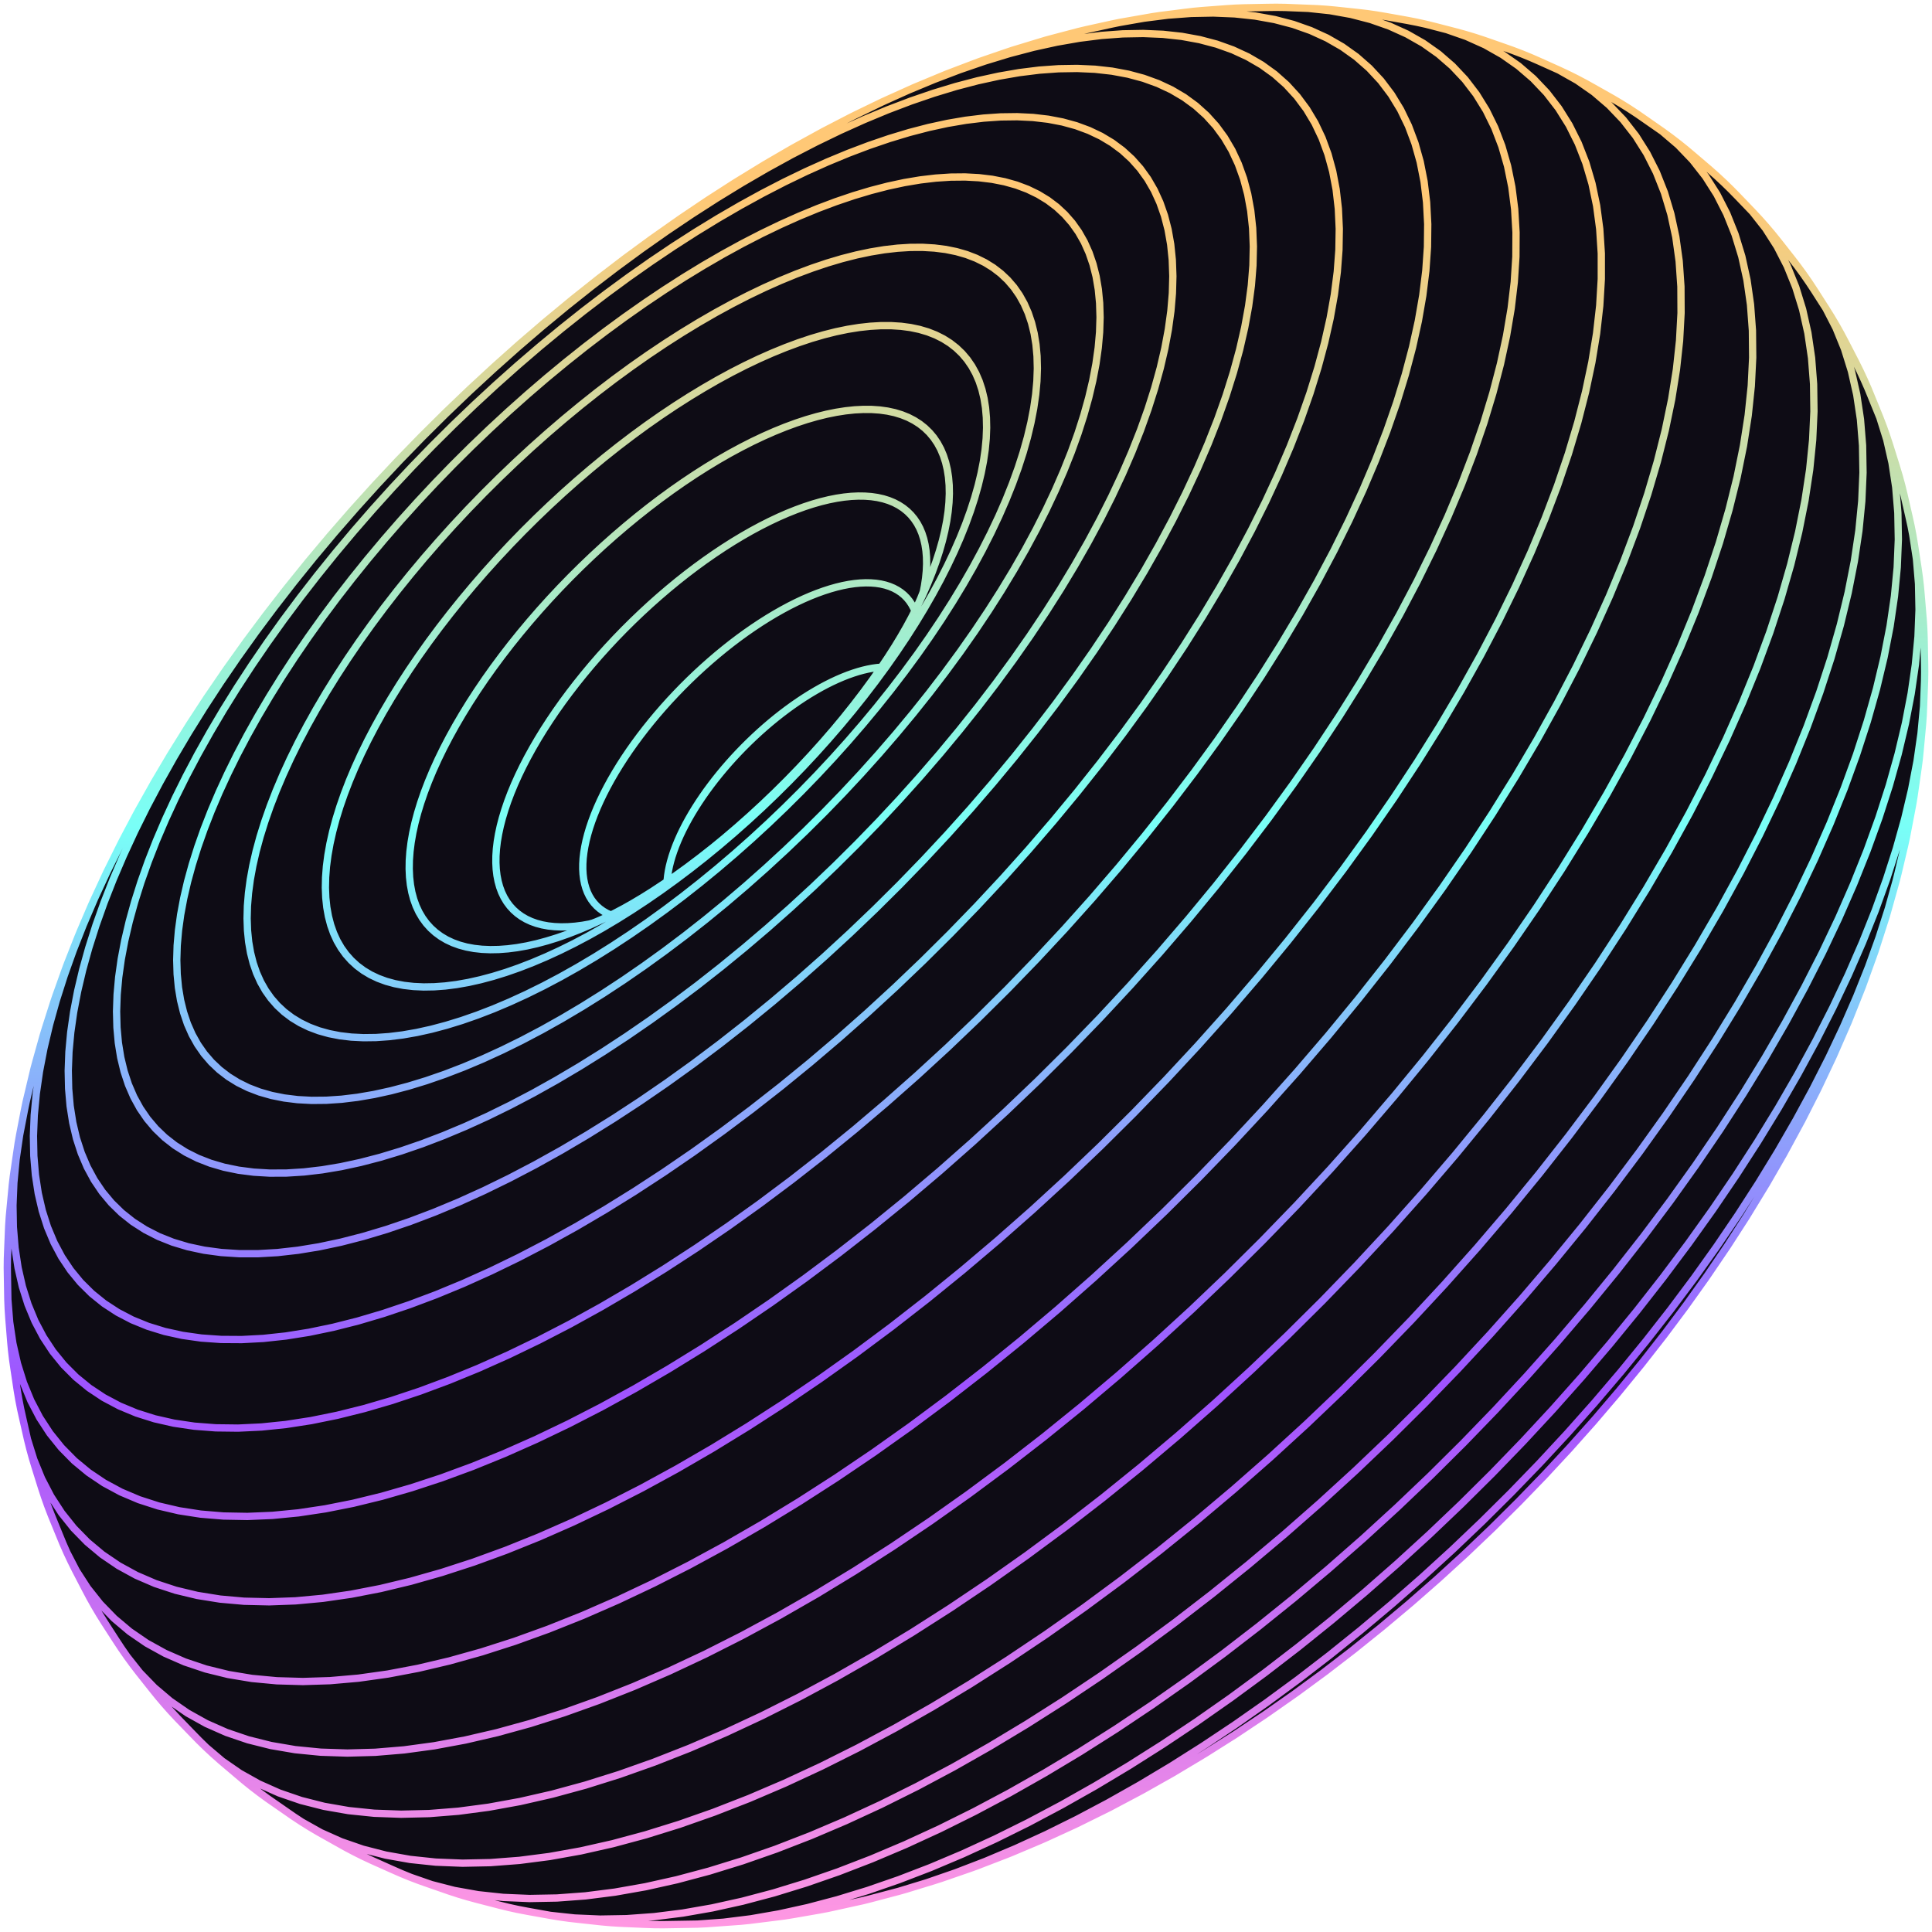 <svg width="529" height="529" viewBox="0 0 529 529" fill="none" xmlns="http://www.w3.org/2000/svg">
<path d="M56.454 478.472L60.854 482.206L65.654 485.532L70.85 488.443L76.433 490.931L82.399 492.98L88.732 494.592L95.425 495.759L102.462 496.482L109.833 496.751L117.522 496.571L125.517 495.932L133.809 494.835L142.377 493.276L151.208 491.259L160.282 488.786L169.584 485.865L179.09 482.497L188.785 478.689L198.648 474.445L208.663 469.772L218.803 464.674L229.054 459.165L239.392 453.251L249.794 446.952L260.238 440.278L270.703 433.241L281.164 425.856L291.601 418.136L301.99 410.092L312.311 401.746L322.541 393.117L332.658 384.223L342.638 375.082L352.462 365.717L362.11 356.144L371.553 346.385L380.777 336.458L389.76 326.387L398.487 316.196L406.936 305.901L415.093 295.531L422.938 285.106L430.455 274.648L437.627 264.181L444.437 253.724L450.872 243.303L456.925 232.938L462.585 222.648L467.835 212.46L472.672 202.391L477.082 192.464L481.06 182.701L484.592 173.119L487.678 163.738L490.315 154.578L492.498 145.653L494.229 136.98L495.504 128.58L496.32 120.465L496.679 112.652L496.578 105.16L496.022 97.997L495.018 91.173L493.569 84.707L491.684 78.598L489.365 72.867L486.62 67.518L483.453 62.561L479.873 58.009L475.892 53.863L474 51.928L472.063 50.038L470.082 48.196L468.054 46.4L463.699 42.682L461.635 40.939L459.531 39.246L457.387 37.602L455.202 36.01L450.502 32.735L448.291 31.202L446.045 29.725L443.762 28.3L441.446 26.931L436.435 24.102L434.103 22.797L431.739 21.549L429.346 20.357L426.924 19.224L421.639 16.845L419.21 15.781L416.757 14.775L414.281 13.828L411.781 12.941L406.256 11.015L403.763 10.201L401.25 9.446L398.719 8.752L392.96 7.261L390.444 6.639L387.914 6.08L385.37 5.585L379.408 4.522L376.89 4.097L374.361 3.733L371.825 3.435L365.692 2.784L363.189 2.556L360.681 2.389L351.901 2.035L349.433 2L346.967 2.03L340.541 2.155L338.127 2.248L335.715 2.405L329.159 2.897L326.806 3.114L324.459 3.395L317.795 4.239L315.516 4.575L308.706 5.767L306.497 6.157L304.299 6.611L297.423 8.127L295.304 8.63L288.317 10.472L286.279 11.02L284.261 11.63L277.249 13.765L275.319 14.414L268.234 16.847L266.395 17.534L259.253 20.25L257.514 20.968L250.327 23.957L243.04 27.24L241.481 27.952L234.181 31.487L232.728 32.215L225.433 35.99L218.071 40.033L216.81 40.735L209.482 44.994L202.117 49.503L201.055 50.162L193.748 54.859L186.433 59.786L185.574 60.387L178.342 65.476L171.126 70.774L163.936 76.275L156.785 81.968L156.301 82.365L149.286 88.171L142.334 94.146L135.454 100.279L128.662 106.556L121.966 112.973L115.382 119.513L108.919 126.167L102.589 132.926L96.403 139.776L90.371 146.703L84.503 153.699L84.131 154.151L78.37 161.287L72.795 168.463L67.417 175.674L62.246 182.903L61.671 183.729L56.659 191.048L51.877 198.361L47.331 205.656L46.642 206.768L42.291 214.115L38.194 221.415L37.465 222.726L33.587 230.053L32.873 231.474L29.229 238.809L25.87 246.057L25.137 247.664L22.036 254.891L21.333 256.601L18.502 263.79L17.828 265.599L15.281 272.737L14.64 274.638L12.387 281.71L11.786 283.701L9.838 290.687L9.28 292.764L7.135 301.807L6.688 303.978L5.372 310.805L4.975 313.053L4.642 315.309L3.659 322.058L3.381 324.381L2.758 330.968L2.538 333.356L2.384 335.748L2.121 342.211L2.028 344.657L2 347.104L2.038 349.552L2.151 355.917L2.253 358.41L2.42 360.901L2.92 367.094L3.155 369.622L3.453 372.141L3.816 374.655L4.723 380.693L5.155 383.233L5.648 385.762L6.208 388.278L7.532 394.126L8.161 396.662L8.853 399.181L9.604 401.68L11.363 407.307L12.185 409.817L13.069 412.307L14.014 414.771L16.209 420.146L17.222 422.612L18.297 425.053L19.429 427.466L20.619 429.851L23.271 434.962L24.527 437.334L25.84 439.675L27.207 441.986L28.631 444.26L31.738 449.074L33.223 451.327L34.762 453.544L36.351 455.722L37.995 457.862L41.547 462.344L43.246 464.452L44.994 466.518L46.791 468.54L48.634 470.518L52.622 474.641L54.515 476.58L56.454 478.472L58.435 480.314L60.459 482.11L64.863 485.847L66.93 487.593L69.037 489.289L71.181 490.933L73.364 492.523L80.38 497.389L82.629 498.87L84.915 500.295L87.231 501.663L92.399 504.566L94.736 505.874L97.105 507.123L99.5 508.317L101.922 509.447L107.428 511.91L109.863 512.977L112.318 513.982L114.799 514.927L117.297 515.809L123.104 517.825L125.603 518.639L128.121 519.389L130.652 520.075L136.744 521.651L139.265 522.268L141.799 522.823L144.343 523.311L150.685 524.451L153.209 524.87L155.74 525.222L158.278 525.512L164.834 526.222L167.339 526.442L169.847 526.596L176.624 526.891L179.09 526.977L181.557 527L190.947 526.839L193.357 526.73L202.854 526.043L205.2 525.807L212.486 524.9L214.764 524.605L217.032 524.248L224.434 522.96L226.626 522.546L228.805 522.07L236.295 520.42L238.389 519.895L246.007 517.882L248.015 517.312L255.74 514.95L257.652 514.339L265.467 511.637L267.279 510.989L275.159 507.961L276.869 507.281L284.796 503.936L286.395 503.231L294.351 499.583L295.839 498.857L303.801 494.918L311.837 490.659L313.12 489.963L321.13 485.443L329.18 480.625L330.248 479.975L338.233 474.927L346.225 469.601L347.071 469.017L354.964 463.493L362.83 457.713L370.653 451.696L378.418 445.448L378.855 445.087L386.456 438.702L393.966 432.117L401.374 425.35L408.661 418.412L415.81 411.317L422.807 404.08L429.639 396.716L436.29 389.239L442.747 381.668L443.078 381.267L449.405 373.525L455.51 365.717L461.38 357.862L467.004 349.978L467.564 349.167L472.99 341.173L478.141 333.183L483.011 325.209L483.693 324.087L488.32 316.058L493.37 306.745L497.428 298.75L498.138 297.295L501.914 289.3L502.604 287.733L506.082 279.758L509.214 271.906L509.91 270.147L512.718 262.352L513.382 260.493L515.855 252.778L516.479 250.82L517.04 248.842L519.187 241.154L519.705 239.087L521.493 231.521L521.963 229.369L523.385 221.943L523.802 219.712L524.155 217.47L525.209 210.146L525.507 207.833L525.739 205.509L526.407 198.316L526.58 195.933L526.685 193.54L526.959 186.508L527 184.064L526.977 181.617L526.839 174.771L526.75 172.278L526.593 169.787L526.04 163.154L525.815 160.629L525.527 158.106L525.173 155.588L524.191 149.161L523.766 146.617L523.279 144.085L522.724 141.565L521.311 135.372L520.687 132.835L520 130.314L519.25 127.807L517.399 121.885L516.578 119.376L515.698 116.884L514.754 114.414L512.466 108.794L511.455 106.33L510.382 103.887L509.252 101.472L508.062 99.081L505.33 93.781L504.077 91.41L502.764 89.065L501.394 86.754L499.97 84.474L496.807 79.53L495.322 77.278L493.784 75.062L492.19 72.882L490.546 70.739L486.963 66.183L485.264 64.077L483.518 62.014L481.72 59.988L479.873 58.009" fill="#0E0C15"/>
<path d="M455.197 36.016L459.519 39.705L463.451 43.804L466.982 48.307L470.1 53.209L472.802 58.505L475.076 64.182L476.924 70.229L478.334 76.638L479.304 83.4L479.829 90.498L479.9 97.928L479.516 105.673L478.675 113.72L477.379 122.053L475.633 130.657L473.434 139.511L470.787 148.602L467.695 157.91L464.159 167.42L460.182 177.113L455.774 186.965L450.943 196.961L445.702 207.08L440.056 217.296L434.019 227.592L427.605 237.944L420.818 248.331L413.672 258.729L406.185 269.121L398.372 279.481L390.252 289.787L381.843 300.018L373.158 310.152L364.219 320.165L355.044 330.034L345.646 339.74L336.054 349.261L326.286 358.577L316.36 367.67L306.302 376.521L296.135 385.11L285.877 393.417L275.551 401.424L265.181 409.115L254.785 416.473L244.39 423.483L234.014 430.136L223.684 436.417L213.417 442.312L203.237 447.81L193.168 452.899L183.227 457.568L173.434 461.811L163.812 465.62L154.377 468.992L145.148 471.924L136.143 474.406L127.383 476.438L118.883 478.016L110.659 479.134L102.73 479.796L95.106 480.005L87.801 479.765L80.826 479.076L74.196 477.943L67.919 476.371L62.013 474.361L56.484 471.918L51.343 469.052L46.593 465.774L42.243 462.089L38.294 458.012L34.758 453.55" fill="#0E0C15"/>
<path d="M426.924 19.227L431.862 22.012L436.439 25.208L440.642 28.807L444.467 32.807L447.895 37.205L450.918 41.994L453.533 47.168L455.731 52.716L457.506 58.627L458.857 64.893L459.775 71.501L460.254 78.444L460.292 85.708L459.882 93.284L459.027 101.155L457.726 109.308L455.983 117.724L453.798 126.386L451.176 135.28L448.117 144.389L444.623 153.695L440.701 163.18L436.354 172.825L431.597 182.61L426.437 192.512L420.885 202.514L414.949 212.593L408.642 222.729L401.975 232.897L394.958 243.08L387.607 253.257L379.939 263.402L371.97 273.497L363.72 283.52L355.202 293.447L346.435 303.258L337.437 312.929L328.227 322.442L318.823 331.775L309.248 340.911L299.523 349.826L289.669 358.507L279.707 366.931L269.661 375.081L259.547 382.939L249.39 390.489L239.212 397.714L229.031 404.602L218.872 411.137L208.758 417.311L198.709 423.108L188.744 428.52L178.886 433.53L169.158 438.129L159.574 442.313L150.158 446.073L140.925 449.406L131.893 452.305L123.085 454.77L114.514 456.792L106.198 458.368L98.156 459.497L90.401 460.177L82.944 460.413L75.798 460.21L68.979 459.569L62.496 458.492L56.362 456.984L50.589 455.048L45.188 452.686L40.164 449.911L35.524 446.728L31.275 443.149L27.424 439.183L23.973 434.839L20.929 430.127L18.297 425.056" fill="#0E0C15"/>
<path d="M390.443 6.641L396.17 8.123L401.577 10.01L406.654 12.296L411.394 14.98L415.784 18.059L419.817 21.527L423.477 25.382L426.754 29.622L429.643 34.241L432.132 39.229L434.221 44.578L435.902 50.28L437.168 56.322L438.019 62.698L438.449 69.394V76.401L438.019 83.71L437.156 91.301L435.867 99.164L434.15 107.282L432.01 115.638L429.444 124.218L426.46 133.004L423.058 141.982L419.241 151.131L415.018 160.434L410.399 169.874L405.391 179.427L400.007 189.075L394.255 198.799L388.145 208.578L381.69 218.389L374.899 228.216L367.786 238.035L360.369 247.828L352.663 257.571L344.688 267.243L340.702 271.88L340.699 271.887L340.695 271.89L336.454 276.825L327.984 286.297L319.292 295.636L310.395 304.823L301.313 313.836L292.067 322.661L282.679 331.275L273.165 339.662L263.549 347.807L253.85 355.686L244.091 363.286L234.291 370.588L224.468 377.579L214.646 384.245L204.844 390.575L195.086 396.558L185.391 402.177L175.778 407.425L166.267 412.287L156.881 416.756L147.638 420.82L138.553 424.481L129.648 427.728L120.936 430.56L112.439 432.972L104.172 434.958L96.151 436.513L88.392 437.637L80.912 438.33L73.719 438.593L66.828 438.433L60.25 437.847L53.998 436.843L48.082 435.423L42.515 433.587L37.306 431.341L32.462 428.693L27.988 425.653L23.894 422.229L20.18 418.429L16.856 414.265L13.923 409.744L11.39 404.875L9.259 399.663L7.531 394.129" fill="#0E0C15"/>
<path d="M358.176 2.281L364.178 2.917L369.897 3.938L375.325 5.346L380.445 7.139L385.25 9.315L389.733 11.867L393.881 14.796L397.685 18.096L401.137 21.765L404.224 25.799L406.937 30.193L409.271 34.939L411.222 40.029L412.787 45.452L413.957 51.2L414.73 57.262L415.101 63.631L415.066 70.295L414.621 77.245L413.767 84.464L412.504 91.939L410.838 99.658L408.766 107.602L406.296 115.758L403.424 124.111L400.16 132.644L396.5 141.341L392.456 150.184L388.036 159.154L383.251 168.235L378.107 177.405L372.615 186.647L366.787 195.94L360.629 205.267L354.153 214.605L347.376 223.939L340.308 233.247L332.972 242.508L325.375 251.705L317.537 260.816L309.476 269.822L301.206 278.703L292.742 287.44L284.103 296.015L275.31 304.409L266.381 312.607L257.337 320.591L248.196 328.343L238.976 335.847L229.697 343.084L220.381 350.042L211.044 356.707L201.709 363.064L192.395 369.103L183.12 374.811L173.905 380.178L164.769 385.191L155.729 389.84L146.809 394.115L138.022 398.011L129.39 401.521L120.923 404.641L112.643 407.365L104.565 409.692L96.704 411.613L89.078 413.127L81.701 414.233L74.587 414.925L67.747 415.213L61.194 415.095L54.936 414.576L48.99 413.655L43.362 412.341L38.065 410.63L33.109 408.528L28.502 406.044L24.248 403.184L20.35 399.959L16.817 396.374L13.654 392.443L10.865 388.168L8.455 383.561L6.427 378.631L4.785 373.388L3.527 367.843L2.649 362.014L2.156 355.911" fill="#0E0C15"/>
<path d="M306.495 6.153L313.242 4.975L319.787 4.147L326.116 3.672L332.216 3.555L338.077 3.795L343.685 4.394L349.025 5.354L354.089 6.679L358.865 8.366L363.342 10.41L367.515 12.808L371.376 15.558L374.91 18.658L378.113 22.102L380.973 25.886L383.483 30.01L385.638 34.462L387.431 39.236L388.861 44.321L389.922 49.711L390.611 55.394L390.924 61.364L390.856 67.608L390.404 74.121L389.569 80.883L388.354 87.887L386.759 95.116L384.789 102.557L382.445 110.193L379.725 118.013L376.638 126.002L373.183 134.143L369.373 142.421L365.21 150.817L360.705 159.315L355.869 167.895L350.707 176.544L345.23 185.241L339.449 193.969L333.371 202.708L327.013 211.441L320.387 220.151L313.505 228.819L306.388 237.425L299.045 245.951L291.491 254.383L283.746 262.697L275.819 270.877L267.731 278.904L259.499 286.767L251.139 294.446L242.674 301.927L234.118 309.191L225.49 316.224L216.808 323.011L208.089 329.537L199.353 335.79L190.617 341.756L181.9 347.426L173.222 352.79L164.597 357.834L156.048 362.553L147.589 366.929L139.239 370.957L131.014 374.633L122.933 377.946L115.005 380.897L107.252 383.479L99.689 385.688L92.327 387.52L85.185 388.972L78.274 390.039L71.609 390.724L65.2 391.029L59.057 390.954L53.194 390.501L47.617 389.675L42.339 388.477L37.372 386.909L32.725 384.975L28.4 382.679L24.409 380.033L20.752 377.042L17.435 373.716L14.464 370.06L11.843 366.083L9.579 361.79L7.674 357.194L6.129 352.303L4.947 347.13L4.12 341.685L3.654 335.98L3.547 330.03L3.797 323.842L4.404 317.429L5.369 310.801" fill="#0E0C15"/>
<path d="M241.488 27.942L248.697 24.693L255.805 21.737L262.797 19.076L269.662 16.721L276.382 14.675L282.949 12.946L289.348 11.539L295.567 10.455L301.599 9.697L307.426 9.267L313.041 9.164L318.434 9.392L323.589 9.955L328.499 10.852L333.15 12.084L337.53 13.649L341.638 15.546L345.464 17.768L348.996 20.317L352.229 23.185L355.152 26.373L357.761 29.875L360.044 33.686L361.999 37.802L363.619 42.213L364.906 46.911L365.853 51.89L366.455 57.136L366.71 62.647L366.616 68.408L366.167 74.417L365.368 80.655L364.216 87.113L362.717 93.778L360.87 100.636L358.682 107.676L356.149 114.882L353.28 122.242L350.072 129.742L346.537 137.365L342.681 145.099L338.512 152.926L334.036 160.827L329.263 168.792L324.205 176.799L318.864 184.833L313.255 192.881L307.386 200.919L301.273 208.938L294.93 216.918L288.365 224.842L281.598 232.694L274.639 240.455L267.501 248.112L260.2 255.643L252.749 263.04L245.168 270.282L237.571 277.268L237.472 277.357L229.677 284.25L221.801 290.946L213.857 297.432L205.862 303.691L197.837 309.712L189.794 315.483L181.752 320.991L173.725 326.229L165.735 331.186L157.795 335.851L149.92 340.216L142.129 344.269L134.438 348.003L126.863 351.412L119.417 354.49L112.112 357.236L104.968 359.642L97.996 361.708L91.209 363.425L84.624 364.793L78.251 365.809L72.103 366.471L66.189 366.783L60.521 366.747L55.108 366.363L49.959 365.633L45.085 364.561L40.497 363.147L36.2 361.396L32.203 359.311L28.51 356.9L25.127 354.172L22.056 351.132L19.307 347.787L16.878 344.145L14.779 340.212L13.012 335.995L11.576 331.505L10.474 326.752L9.704 321.749L9.264 316.503L9.156 311.026L9.381 305.33L9.936 299.423L10.822 293.315L12.033 287.022L13.564 280.553L15.414 273.925L17.572 267.146L20.04 260.233L22.808 253.196L25.877 246.046" fill="#0E0C15"/>
<path d="M343.068 72.7L342.635 78.152L341.883 83.812L340.812 89.669L339.428 95.713L337.731 101.931L335.724 108.311L333.406 114.842L330.782 121.51L327.857 128.303L324.636 135.208L321.125 142.21L317.333 149.295L313.264 156.452L308.929 163.659L304.335 170.907L299.49 178.177L294.402 185.459L289.08 192.736L283.538 199.991L277.789 207.212L271.843 214.382L265.713 221.487L259.41 228.51L252.946 235.44L246.338 242.259L239.594 248.951L232.732 255.51L225.768 261.917L218.714 268.159L211.584 274.225L204.397 280.1L197.163 285.774L189.901 291.234L182.622 296.465L175.344 301.465L168.08 306.218L160.847 310.72L153.659 314.96L146.53 318.927L139.478 322.614L132.514 326.015L125.651 329.123L118.906 331.932L112.289 334.442L105.814 336.647L99.494 338.54L93.341 340.124L87.368 341.388L81.586 342.337L76.008 342.966L70.641 343.277L65.495 343.272L60.577 342.952L55.901 342.322L51.471 341.378L47.3 340.124L43.392 338.563L39.755 336.701L36.391 334.543L33.309 332.097L30.51 329.365L28.002 326.358L25.785 323.076L23.867 319.532L22.25 315.727L20.934 311.674L19.919 307.38L19.207 302.855L18.797 298.112L18.688 293.157L18.88 287.996L19.373 282.647L20.166 277.111L21.256 271.407L22.642 265.539L24.314 259.525L26.269 253.374L28.505 247.096L31.018 240.705L33.801 234.209L36.851 227.623L40.162 220.957L43.726 214.223L47.535 207.436L51.58 200.604L55.858 193.742L60.355 186.862L65.069 179.978L69.991 173.094L75.111 166.231L80.418 159.396L85.905 152.602L91.558 145.861L97.371 139.185L103.331 132.585L109.431 126.072L115.658 119.661L122.003 113.357L128.454 107.176L135 101.127L141.628 95.218L148.327 89.46L155.088 83.867L161.896 78.446L168.742 73.21L175.612 68.166L182.495 63.32L189.381 58.686L196.254 54.267L203.104 50.073L209.917 46.114L216.682 42.395L223.39 38.93L230.024 35.719L236.576 32.77L243.032 30.086L249.38 27.674L255.612 25.541L261.712 23.689L267.67 22.125L273.472 20.856L279.111 19.881L284.574 19.202L289.853 18.823L294.936 18.742L299.816 18.961L304.478 19.484L308.912 20.31L313.113 21.442L317.068 22.877L320.773 24.611L324.219 26.643L327.399 28.968L330.306 31.583L332.933 34.488L335.268 37.677L337.313 41.148L339.056 44.893L340.499 48.905L341.635 53.175L342.464 57.698L342.982 62.466L343.182 67.469L343.068 72.7Z" fill="#0E0C15"/>
<path d="M321.012 80.285L320.602 85.144L319.908 90.192L318.935 95.41L317.682 100.795L316.15 106.331L314.344 112.013L312.265 117.825L309.913 123.758L307.296 129.801L304.416 135.944L301.279 142.172L297.892 148.471L294.262 154.831L290.398 161.239L286.303 167.68L281.986 174.142L277.455 180.611L272.719 187.077L267.788 193.523L262.673 199.938L257.908 205.679L257.386 206.31L251.935 212.62L246.332 218.861L240.588 225.018L234.713 231.077L228.723 237.027L222.626 242.854L216.438 248.547L210.171 254.098L203.836 259.492L197.45 264.718L191.024 269.766L184.572 274.622L178.104 279.281L171.635 283.732L165.181 287.968L158.752 291.979L152.362 295.759L146.026 299.301L139.754 302.593L133.561 305.633L127.456 308.414L121.454 310.929L115.566 313.178L109.802 315.158L104.174 316.866L98.695 318.292L93.373 319.443L88.222 320.306L83.249 320.889L78.462 321.19L73.87 321.21L69.484 320.949L65.307 320.411L61.351 319.596L57.621 318.506L54.127 317.14L50.873 315.505L47.865 313.607L45.104 311.449L42.594 309.039L40.342 306.38L38.35 303.478L36.623 300.339L35.167 296.966L33.978 293.371L33.058 289.561L32.407 285.545L32.027 281.328L31.914 276.922L32.071 272.333L32.498 267.573L33.194 262.645L34.154 257.564L35.379 252.337L36.86 246.977L38.597 241.49L40.583 235.893L42.818 230.19L45.296 224.396L48.014 218.514L50.967 212.562L54.144 206.55L57.544 200.486L61.154 194.381L64.971 188.25L68.99 182.101L73.201 175.944L77.6 169.792L82.175 163.656L86.921 157.544L91.824 151.466L96.881 145.437L102.079 139.466L107.409 133.561L112.865 127.735L118.435 122.001L124.111 116.362L129.881 110.834L135.736 105.424L141.666 100.138L147.658 94.99L153.703 89.99L159.793 85.141L165.915 80.462L172.056 75.954L178.212 71.626L184.365 67.483L190.508 63.538L196.628 59.794L202.717 56.26L208.759 52.944L214.748 49.852L220.673 46.99L226.519 44.366L232.28 41.976L237.944 39.831L243.501 37.936L248.939 36.293L254.25 34.909L259.417 33.787L264.44 32.93L269.303 32.337L273.999 32.011L278.52 31.953L282.855 32.163L286.998 32.645L290.936 33.398L294.663 34.422L298.17 35.718L301.453 37.279L304.502 39.106L307.314 41.193L309.882 43.541L312.199 46.143L314.258 49L316.054 52.106L317.584 55.456L318.844 59.042L319.83 62.858L320.544 66.898L320.981 71.156L321.138 75.618L321.012 80.285Z" fill="#0E0C15"/>
<path d="M301.083 90.962L300.707 95.214L300.084 99.626L299.215 104.189L298.105 108.894L296.754 113.73L295.163 118.69L293.334 123.766L291.27 128.945L288.976 134.217L286.449 139.576L283.705 145.008L280.742 150.503L277.57 156.047L274.192 161.632L270.616 167.246L266.847 172.878L262.893 178.514L258.761 184.147L254.46 189.764L249.999 195.353L245.389 200.902L240.638 206.4L235.755 211.839L230.749 217.201L225.633 222.479L220.412 227.662L215.1 232.738L209.709 237.701L204.251 242.539L198.734 247.241L193.17 251.797L187.572 256.199L181.947 260.436L176.312 264.501L170.678 268.387L165.053 272.084L159.448 275.589L153.878 278.894L148.354 281.991L142.883 284.872L137.48 287.533L132.157 289.97L126.919 292.177L121.778 294.154L116.745 295.895L111.831 297.399L107.042 298.662L102.392 299.68L97.888 300.452L93.539 300.98L89.35 301.26L85.331 301.297L81.489 301.09L77.83 300.639L74.362 299.946L71.092 299.013L68.024 297.839L65.167 296.429L62.522 294.791L60.092 292.924L57.884 290.835L55.899 288.53L54.143 286.009L52.616 283.282L51.323 280.351L50.269 277.221L49.448 273.905L48.862 270.403L48.511 266.728L48.398 262.886L48.519 258.882L48.878 254.726L49.473 250.422L50.3 245.983L51.358 241.414L52.643 236.727L54.153 231.93L55.881 227.032L57.827 222.04L59.989 216.966L62.363 211.819L64.939 206.606L67.718 201.338L70.689 196.023L73.849 190.676L77.19 185.301L80.707 179.91L84.395 174.512L88.249 169.116L92.258 163.734L96.418 158.374L100.717 153.043L105.148 147.755L109.707 142.516L114.382 137.339L119.167 132.226L124.052 127.197L129.031 122.252L134.093 117.403L139.23 112.654L144.431 108.02L149.686 103.507L154.992 99.123L160.33 94.875L165.7 90.774L171.088 86.823L176.483 83.032L181.878 79.405L187.264 75.95L192.629 72.674L197.964 69.585L203.259 66.683L208.505 63.984L213.693 61.485L218.813 59.193L223.855 57.111L228.811 55.244L233.673 53.593L238.429 52.169L243.068 50.969L247.587 49.999L251.972 49.262L256.22 48.759L260.32 48.489L264.263 48.453L268.044 48.655L271.656 49.092L275.086 49.767L278.329 50.679L281.381 51.828L284.235 53.211L286.883 54.823L289.325 56.665L291.55 58.734L293.556 61.025L295.337 63.537L296.888 66.266L298.204 69.207L299.285 72.353L300.129 75.7L300.732 79.242L301.093 82.969L301.212 86.878L301.083 90.962Z" fill="#0E0C15"/>
<path d="M283.916 104.369L283.58 108.011L283.034 111.791L282.28 115.699L281.32 119.724L280.155 123.865L278.784 128.108L277.213 132.446L275.441 136.873L273.472 141.379L271.307 145.957L268.955 150.596L266.421 155.288L263.706 160.022L260.817 164.79L257.76 169.581L254.54 174.385L251.791 178.303L251.162 179.196L247.634 184.001L243.961 188.792L240.156 193.56L236.221 198.292L232.169 202.982L228.002 207.618L223.731 212.192L219.366 216.695L214.914 221.114L210.385 225.447L205.786 229.681L201.13 233.807L196.425 237.818L191.678 241.707L186.904 245.464L182.107 249.082L178.303 251.829L178.273 251.853L177.3 252.554L172.491 255.873L167.69 259.034L162.908 262.031L158.152 264.856L153.436 267.506L148.765 269.972L144.15 272.252L139.599 274.339L135.123 276.236L130.729 277.932L126.425 279.432L122.222 280.727L118.125 281.818L114.144 282.7L110.285 283.374L106.559 283.836L102.97 284.09L99.524 284.133L96.227 283.971L93.088 283.601L90.109 283.021L87.296 282.238L84.661 281.249L82.203 280.059L79.923 278.67L77.829 277.086L75.924 275.314L74.209 273.354L72.688 271.211L71.365 268.886L70.243 266.39L69.323 263.722L68.603 260.89L68.084 257.903L67.768 254.764L67.656 251.48L67.745 248.058L68.038 244.504L68.531 240.824L69.227 237.024L70.12 233.111L71.208 229.098L72.489 224.99L73.961 220.791L75.62 216.515L77.464 212.166L79.49 207.75L81.691 203.278L84.067 198.758L86.609 194.201L89.314 189.61L92.176 184.997L95.189 180.37L98.35 175.736L101.654 171.102L105.093 166.479L108.66 161.877L112.351 157.299L116.153 152.756L120.067 148.258L124.079 143.809L128.188 139.42L132.384 135.099L136.66 130.854L141.007 126.69L145.418 122.613L149.886 118.636L154.4 114.762L158.954 111L163.54 107.354L168.151 103.834L172.776 100.448L177.41 97.198L182.042 94.089L186.664 91.13L191.269 88.327L195.846 85.68L200.39 83.2L204.891 80.891L209.34 78.756L213.73 76.8L218.052 75.024L222.3 73.435L226.464 72.032L230.538 70.822L234.513 69.807L238.381 68.991L242.134 68.374L245.765 67.957L249.27 67.74L252.64 67.727L255.871 67.916L258.953 68.306L261.882 68.9L264.65 69.698L267.248 70.698L269.68 71.898L271.936 73.296L274.012 74.888L275.904 76.674L277.606 78.65L279.115 80.815L280.426 83.165L281.539 85.694L282.448 88.4L283.154 91.274L283.656 94.315L283.952 97.514L284.038 100.867L283.916 104.369Z" fill="#0E0C15"/>
<path d="M270.033 120.066L269.745 123.121L269.28 126.287L268.641 129.557L267.832 132.928L266.852 136.391L265.699 139.939L264.382 143.567L262.895 147.267L261.245 151.032L259.434 154.856L257.467 158.732L255.347 162.649L253.078 166.6L251.853 168.622L250.664 170.578L248.112 174.577L245.423 178.585L242.604 182.598L239.66 186.605L236.597 190.6L233.422 194.576L230.14 198.523L226.76 202.432L223.285 206.3L219.726 210.113L216.086 213.865L212.373 217.55L208.597 221.163L204.764 224.692L200.88 228.134L196.957 231.481L193.001 234.724L189.018 237.859L185.017 240.876L181.01 243.774L176.997 246.544L172.991 249.182L169 251.686L168.644 251.897L168.626 251.908L168.618 251.913L165.032 254.048L161.094 256.261L157.193 258.325L153.339 260.231L149.537 261.98L145.798 263.568L142.124 264.993L138.526 266.25L135.008 267.338L131.58 268.256L128.248 269.003L125.018 269.574L121.895 269.969L118.887 270.189L115.998 270.237L113.232 270.11L110.595 269.81L108.093 269.337L105.732 268.692L103.514 267.874L101.443 266.889L99.523 265.737L97.758 264.423L96.149 262.947L94.699 261.318L93.413 259.533L92.289 257.598L91.334 255.514L90.549 253.29L89.93 250.927L89.482 248.433L89.204 245.811L89.094 243.067L89.156 240.206L89.384 237.233L89.786 234.153L90.354 230.974L91.091 227.699L91.99 224.337L93.052 220.895L94.274 217.38L95.654 213.795L97.189 210.149L98.879 206.447L100.718 202.698L102.701 198.908L104.825 195.084L107.088 191.233L109.483 187.361L112.004 183.477L114.653 179.588L117.419 175.7L120.302 171.821L123.293 167.957L126.386 164.114L129.575 160.302L132.858 156.524L136.225 152.79L139.671 149.106L143.192 145.48L146.781 141.915L150.431 138.421L154.132 135.002L157.883 131.666L161.672 128.417L165.496 125.259L169.346 122.204L173.216 119.255L177.098 116.416L180.986 113.694L184.873 111.092L188.753 108.616L192.617 106.27L196.457 104.055L200.268 101.983L204.042 100.057L207.773 98.276L211.453 96.646L215.076 95.168L218.635 93.844L222.123 92.68L225.536 91.677L228.864 90.84L232.1 90.17L235.242 89.667L238.279 89.331L241.211 89.164L244.028 89.167L246.728 89.337L249.302 89.68L251.745 90.193L254.054 90.876L256.224 91.729L258.251 92.748L260.128 93.933L261.857 95.282L263.432 96.79L264.845 98.458L266.097 100.282L267.186 102.261L268.106 104.39L268.856 106.665L269.437 109.08L269.846 111.634L270.083 114.32L270.146 117.13L270.033 120.066Z" fill="#0E0C15"/>
<path d="M170.783 248.735L168.203 250.101L167.882 250.269L164.738 251.827L162.964 252.644H162.96L162.868 252.687L162.863 252.689L162.836 252.702L162.78 252.729L162.752 252.74L161.638 253.255L158.584 254.551L155.586 255.714L152.648 256.746L149.774 257.636L146.973 258.391L144.248 259.003L141.607 259.473L139.054 259.801L136.591 259.986L134.224 260.029L131.958 259.931L129.796 259.693L127.743 259.312L125.805 258.791L123.982 258.131L122.281 257.333L120.703 256.398L119.248 255.33L117.921 254.132L116.724 252.807L115.659 251.352L114.729 249.776L113.936 248.08L113.281 246.266L112.762 244.341L112.382 242.306L112.142 240.166L112.039 237.925L112.074 235.59L112.251 233.162L112.567 230.645L113.021 228.046L113.612 225.37L114.337 222.619L115.194 219.806L116.184 216.929L117.305 213.995L118.551 211.011L119.925 207.983L121.421 204.911L123.039 201.808L124.772 198.675L126.618 195.522L128.571 192.351L130.633 189.17L132.795 185.983L135.058 182.797L137.415 179.619L139.86 176.453L142.393 173.305L145.003 170.182L147.688 167.087L150.446 164.029L153.27 161.01L156.152 158.04L159.092 155.12L162.08 152.259L165.114 149.46L168.186 146.726L171.292 144.068L174.425 141.485L177.578 138.984L180.748 136.572L183.93 134.252L187.116 132.026L190.301 129.901L193.478 127.877L196.641 125.962L199.788 124.157L202.91 122.469L205.999 120.896L209.053 119.448L212.064 118.122L215.03 116.921L217.942 115.85L220.796 114.907L223.587 114.099L226.308 113.424L228.953 112.888L231.519 112.487L234.004 112.224L236.397 112.102L238.698 112.115L240.901 112.269L243.002 112.562L244.995 112.995L246.877 113.566L248.645 114.275L250.295 115.124L251.825 116.103L253.23 117.217L254.511 118.462L255.662 119.837L256.678 121.34L257.561 122.967L258.304 124.716L258.911 126.585L259.378 128.567L259.707 130.661L259.895 132.86L259.939 135.166L259.843 137.569L259.602 140.068L259.219 142.658L258.693 145.332L258.029 148.088L257.223 150.916L256.281 153.814L255.202 156.777L253.988 159.797L252.648 162.856L252.639 162.87L252.623 162.907L252.616 162.923L252.538 163.084L251.161 165.99L250.527 167.24L250.492 167.308L249.557 169.15L248.248 171.564" fill="#0E0C15"/>
<path d="M253.047 161.375L252.996 161.519L252.971 161.586L252.911 161.749L252.892 161.805L252.89 161.81L252.845 161.934L252.84 161.946L252.594 162.622" fill="#0E0C15"/>
<path d="M253.216 160.797L253.043 161.335L252.935 161.661L252.93 161.676L252.912 161.737L252.849 161.929L252.844 161.944" fill="#0E0C15"/>
<path d="M253.267 160.453L252.923 161.658L252.914 161.686" fill="#0E0C15"/>
<path d="M161.818 252.926L161.646 252.966L159.537 253.343L157.496 253.606L155.528 253.757L153.636 253.795L151.822 253.719L150.092 253.532L148.448 253.232L146.894 252.82L145.432 252.296L144.067 251.662L142.799 250.92L141.63 250.073L140.561 249.12L139.596 248.066L138.737 246.909L137.985 245.654L137.341 244.305L136.806 242.861L136.383 241.325L136.068 239.703L135.864 237.997L135.773 236.211L135.792 234.349L135.922 232.411L136.164 230.402L136.517 228.328L136.978 226.191L137.548 223.997L138.225 221.748L139.006 219.451L139.892 217.109L140.88 214.724L141.971 212.303L143.159 209.85L144.446 207.369L145.825 204.865L147.293 202.344L148.849 199.809L150.493 197.265L152.216 194.718L154.022 192.171L155.901 189.631L157.854 187.098L159.875 184.581L161.959 182.084L164.103 179.61L166.306 177.165L168.56 174.752L170.866 172.377L173.215 170.045L175.606 167.758L178.029 165.521L180.485 163.339L182.969 161.214L185.471 159.152L187.994 157.156L190.53 155.233L193.074 153.381L195.62 151.607L198.166 149.912L200.705 148.3L203.236 146.776L205.751 145.338L208.245 143.996L210.715 142.748L213.155 141.596L215.562 140.543L217.931 139.595L220.256 138.746L222.536 138.003L224.765 137.366L226.937 136.836L229.049 136.416L231.097 136.106L233.077 135.908L234.989 135.82L236.823 135.843L238.579 135.974L240.254 136.219L241.842 136.575L243.342 137.041L244.75 137.619L246.065 138.304L247.281 139.097L248.4 139.997L249.417 141L250.33 142.106L251.138 143.314L251.838 144.62L252.429 146.025L252.909 147.521L253.278 149.111L253.538 150.788L253.684 152.549L253.717 154.392L253.638 156.312L253.444 158.31L253.136 160.379L252.83 161.933" fill="#0E0C15"/>
<path d="M252.767 162.172L252.727 162.275L252.148 163.712" fill="#0E0C15"/>
<path d="M517.033 248.852L514.514 256.714L511.625 264.735L508.369 272.899L504.752 281.189L500.785 289.592L496.472 298.084L491.824 306.65L486.852 315.276L481.558 323.938L475.956 332.623L470.057 341.312L463.869 349.984L457.41 358.624L450.693 367.213L443.73 375.733L436.538 384.165L429.13 392.492L421.521 400.695L413.724 408.755L405.76 416.658L397.646 424.387L389.394 431.925L381.03 439.259L372.566 446.37L364.021 453.245L355.415 459.87L346.763 466.227L338.084 472.306L329.395 478.093L320.718 483.585L312.069 488.763L303.465 493.619L294.926 498.144L286.469 502.329L278.112 506.164L269.87 509.641L261.76 512.757L253.8 515.51L246 517.893" fill="#0E0C15"/>
<path d="M526.675 193.547L525.995 200.844L524.909 208.391L523.419 216.169L521.529 224.168L519.234 232.37L516.541 240.759L513.451 249.322L509.971 258.039L506.102 266.895L501.857 275.868L497.245 284.946L492.271 294.102L486.948 303.323L481.282 312.586L475.286 321.874L468.971 331.167L462.346 340.445L455.431 349.69L448.238 358.883L440.784 368.001L433.082 377.026L425.15 385.939L417.004 394.719L408.656 403.35L400.129 411.809L391.44 420.085L382.609 428.157L373.658 436.008L364.599 443.623L355.452 450.986L346.243 458.078L336.987 464.883L327.701 471.391L318.409 477.589L309.129 483.464L299.882 489.006L290.685 494.203L281.559 499.047L272.522 503.524L263.595 507.624L254.793 511.344L246.133 514.675L237.634 517.618L229.314 520.165L221.185 522.313L213.27 524.058L205.58 525.396L198.13 526.325L190.938 526.846" fill="#0E0C15"/>
<path d="M523.761 146.617L524.747 153.079L525.313 159.857L525.454 166.939L525.165 174.316L524.446 181.972L523.299 189.891L521.728 198.058L519.73 206.461L517.312 215.078L514.473 223.894L511.217 232.896L507.544 242.063L503.465 251.378L498.989 260.818L494.122 270.367L488.878 280.006L483.265 289.712L477.289 299.467L470.966 309.248L464.305 319.036L457.319 328.81L450.024 338.55L442.44 348.235L434.577 357.844L426.456 367.357L418.091 376.752L409.5 386.007L400.7 395.106L391.71 404.028L382.551 412.752L373.242 421.265L363.803 429.544L354.257 437.575L344.62 445.337L334.916 452.818L325.161 459.996L315.382 466.857L305.595 473.394L295.826 479.591L286.087 485.435L276.407 490.919L266.801 496.025L257.294 500.747L247.902 505.07L238.646 508.992L229.541 512.507L220.608 515.61L211.864 518.298L203.326 520.562L195.013 522.402L186.938 523.816L179.122 524.796L171.575 525.347L164.31 525.471L157.341 525.17L150.68 524.451" fill="#0E0C15"/>
<path d="M514.75 114.422L516.619 120.401L518.06 126.732L519.075 133.403L519.653 140.402L519.789 147.72L519.479 155.345L518.724 163.263L517.526 171.455L515.885 179.907L513.805 188.601L511.284 197.523L508.326 206.652L504.937 215.976L501.115 225.472L496.873 235.126L492.216 244.912L487.159 254.812L481.703 264.807L475.865 274.871L469.654 284.99L463.082 295.136L456.158 305.293L448.896 315.437L441.315 325.547L433.431 335.601L425.26 345.578L416.822 355.455L408.133 365.211L399.206 374.825L390.065 384.275L380.725 393.543L371.211 402.606L361.543 411.45L351.745 420.053L341.831 428.399L331.826 436.465L321.753 444.239L311.63 451.698L301.482 458.833L291.327 465.627L281.19 472.068L271.091 478.147L261.052 483.847L251.091 489.157L241.237 494.066L231.503 498.565L221.91 502.644L212.479 506.303L203.229 509.532L194.174 512.329L185.335 514.691L176.732 516.611L168.376 518.085L160.292 519.111L152.491 519.692L144.982 519.831L137.784 519.528L130.904 518.79L124.359 517.619L118.158 516.017L112.312 513.989" fill="#0E0C15"/>
<path d="M499.974 84.477L502.718 89.812L505.042 95.525L506.936 101.609L508.394 108.052L509.414 114.844L509.988 121.972L510.111 129.43L509.778 137.2L508.99 145.273L507.747 153.626L506.053 162.247L503.91 171.119L501.316 180.223L498.277 189.544L494.794 199.061L490.871 208.759L486.516 218.618L481.737 228.616L476.547 238.733L470.954 248.946L464.968 259.233L458.602 269.577L451.863 279.952L444.767 290.337L437.326 300.713L429.559 311.053L421.485 321.337L413.115 331.545L404.473 341.652L395.574 351.635L386.433 361.476L377.074 371.148L367.514 380.636L357.776 389.916L347.88 398.972L337.852 407.783L327.709 416.329L317.474 424.593L307.169 432.555L296.815 440.2L286.438 447.51L276.054 454.472L265.69 461.078L255.368 467.307L245.106 473.154L234.929 478.599L224.86 483.635L214.916 488.251L205.12 492.441L195.489 496.198L186.046 499.517L176.802 502.393L167.784 504.823L159.006 506.803L150.486 508.328L142.242 509.394L134.289 510.004L126.638 510.16L119.303 509.87L112.299 509.131L105.635 507.949L99.323 506.329L93.382 504.271L87.815 501.784L82.633 498.873" fill="#0E0C15"/>
<path d="M167.279 250.557L167.218 250.536L166.145 250.043L165.147 249.465L164.227 248.803L163.386 248.061L162.625 247.237L161.944 246.335L161.348 245.359L160.838 244.303L160.413 243.176L160.072 241.978L159.819 240.712L159.652 239.379L159.57 237.984L159.577 236.528L159.671 235.013L159.854 233.444L160.122 231.823L160.474 230.153L160.913 228.436L161.434 226.677L162.039 224.882L162.724 223.048L163.49 221.183L164.338 219.289L165.261 217.369L166.261 215.43L167.334 213.47L168.479 211.498L169.693 209.513L170.972 207.522L172.318 205.528L173.727 203.537L175.194 201.548L176.718 199.567L178.297 197.597L179.926 195.641L181.603 193.706L183.324 191.793L185.089 189.906L186.89 188.049L188.727 186.226L190.596 184.437L192.493 182.689L194.415 180.983L196.358 179.321L198.317 177.711L200.29 176.152L202.275 174.647L204.266 173.202L206.259 171.819L208.25 170.497L210.238 169.24L212.218 168.052L214.186 166.935L216.138 165.887L218.071 164.918L219.98 164.022L221.862 163.206L223.714 162.47L225.535 161.814L227.318 161.24L229.059 160.747L230.759 160.341L232.41 160.022L234.012 159.787L235.56 159.64L237.051 159.578L238.485 159.605L239.857 159.716L241.165 159.914L242.406 160.202L243.577 160.575L244.676 161.035L245.7 161.579L246.651 162.205L247.523 162.915L248.316 163.708L249.028 164.578L249.658 165.53L250.203 166.558L250.512 167.297" fill="#0E0C15"/>
<path d="M182.656 241.378L182.683 240.904L182.817 239.691L183.019 238.437L183.285 237.144L183.62 235.817L184.017 234.455L184.481 233.066L185.005 231.648L185.593 230.205L186.242 228.74L186.954 227.253L187.723 225.753L188.548 224.236L189.43 222.709L190.365 221.175L191.352 219.636L192.39 218.092L193.476 216.549L194.609 215.011L195.786 213.477L197.005 211.954L198.263 210.441L199.559 208.945L200.89 207.465L202.254 206.005L203.646 204.57L205.068 203.159L206.513 201.777L207.978 200.424L209.466 199.105L210.967 197.823L212.484 196.577L214.012 195.374L215.546 194.215L217.085 193.1L218.63 192.032L220.171 191.01L221.709 190.043L223.242 189.129L224.763 188.267L226.274 187.461L227.769 186.715L229.247 186.027L230.704 185.402L232.137 184.836L233.546 184.335L234.925 183.896L236.272 183.521L237.587 183.214L238.863 182.971L240.101 182.796L241.298 182.688H241.318" fill="#0E0C15"/>
<path d="M168.217 250.094L166.316 251.034L163.297 252.424" fill="#0E0C15"/>
<path d="M198.334 229.484L195.235 232.026L191.721 234.791L188.193 237.454L184.854 239.866L184.656 240.008" fill="#0E0C15"/>
<path d="M184.847 239.867L182.662 241.376L182.045 241.801L178.603 244.07L175.172 246.223" fill="#0E0C15"/>
<path d="M176.008 245.695L173 247.484L169.703 249.341" fill="#0E0C15"/>
<path d="M467.566 349.172L461.875 357.149L455.937 365.094L449.761 372.994L443.36 380.827L436.748 388.579L429.938 396.235L422.943 403.775L415.777 411.184L408.456 418.448L400.997 425.551L393.412 432.483L385.723 439.224L377.94 445.761L370.083 452.083L362.169 458.172L354.211 464.017L346.227 469.606" fill="#0E0C15"/>
<path d="M231.281 196.133L230.978 196.496L228.31 199.706L225.251 203.245L222.107 206.742L218.885 210.192L215.592 213.59L212.232 216.926L208.814 220.195L205.344 223.389L201.831 226.504L198.329 229.49L198.281 229.531" fill="#0E0C15"/>
<path d="M241.46 182.516L241.342 182.683L240.932 183.269L238.973 186.054L236.376 189.591L233.673 193.115L230.977 196.489" fill="#0E0C15"/>
<path d="M245.344 176.531L245.095 176.921L243.148 179.966L241.329 182.682L240.938 183.266" fill="#0E0C15"/>
<path d="M248.573 171.016L248.256 171.566L246.671 174.325L245.094 176.928" fill="#0E0C15"/>
<path d="M252.377 163.203L252.154 163.708L251.484 165.239" fill="#0E0C15"/>
<path d="M161.661 252.984L160.027 253.492L159.805 253.562" fill="#0E0C15"/>
<path d="M162.265 252.773L162.155 252.812L162.154 252.814L161.826 252.927L161.804 252.935L161.667 252.983L161.353 253.092L160.336 253.45" fill="#0E0C15"/>
<path d="M163.289 252.375L162.269 252.769L162.179 252.805L162.178 252.804L161.964 252.888L161.933 252.9L161.906 252.91L161.802 252.951L161.779 252.961L161.774 252.963L161.762 252.968L161.094 253.226" fill="#0E0C15"/>
<path d="M164.742 251.758L163.29 252.376L162.77 252.594L162.676 252.635L162.347 252.776H162.343L162.183 252.844L162.153 252.857L162.148 252.859L162.14 252.864L162.078 252.889" fill="#0E0C15"/>
<path d="M56.454 478.472L60.854 482.206L65.654 485.532L70.85 488.443L76.433 490.931L82.399 492.98L88.732 494.592L95.425 495.759L102.462 496.482L109.833 496.751L117.522 496.571L125.517 495.932L133.809 494.835L142.377 493.276L151.208 491.259L160.282 488.786L169.584 485.865L179.09 482.497L188.785 478.689L198.648 474.445L208.663 469.772L218.803 464.674L229.054 459.165L239.392 453.251L249.794 446.952L260.238 440.278L270.703 433.241L281.164 425.856L291.601 418.136L301.99 410.092L312.311 401.746L322.541 393.117L332.658 384.223L342.638 375.082L352.462 365.717L362.11 356.144L371.553 346.385L380.777 336.458L389.76 326.387L398.487 316.196L406.936 305.901L415.093 295.531L422.938 285.106L430.455 274.648L437.627 264.181L444.437 253.724L450.872 243.303L456.925 232.938L462.585 222.648L467.835 212.46L472.672 202.391L477.082 192.464L481.06 182.701L484.592 173.119L487.678 163.738L490.315 154.578L492.498 145.653L494.229 136.98L495.504 128.58L496.32 120.465L496.679 112.652L496.578 105.16L496.022 97.997L495.018 91.173L493.569 84.707L491.684 78.598L489.365 72.867L486.62 67.518L483.453 62.561L479.873 58.009M56.454 478.472L54.515 476.58L52.622 474.641L48.634 470.518L46.791 468.54L44.994 466.518L43.246 464.452L41.547 462.344L37.995 457.862L36.351 455.722L34.762 453.544L33.223 451.327L31.738 449.074L28.631 444.26L27.207 441.986L25.84 439.675L24.527 437.334L23.271 434.962L20.619 429.851L19.429 427.466L18.297 425.053L17.222 422.612L16.209 420.146L14.014 414.771L13.069 412.307L12.185 409.817L11.363 407.307L9.604 401.68L8.853 399.181L8.161 396.662L7.532 394.126L6.208 388.278L5.648 385.762L5.155 383.233L4.723 380.693L3.816 374.655L3.453 372.141L3.155 369.622L2.92 367.094L2.42 360.901L2.253 358.41L2.151 355.917L2.038 349.552L2 347.104L2.028 344.657L2.121 342.211L2.384 335.748L2.538 333.356L2.758 330.968L3.381 324.381L3.659 322.058L4.642 315.309L4.975 313.053L5.372 310.805L6.688 303.978L7.135 301.807L9.28 292.764L9.838 290.687L11.786 283.701L12.387 281.71L14.64 274.638L15.281 272.737L17.828 265.599L18.502 263.79L21.333 256.601L22.036 254.891L25.137 247.664L25.87 246.057L29.229 238.809L32.873 231.474L33.587 230.053L37.465 222.726L38.194 221.415L42.291 214.115L46.642 206.768L47.331 205.656L51.877 198.361L56.659 191.048L61.671 183.729L62.246 182.903L67.417 175.674L72.795 168.463L78.37 161.287L84.131 154.151L84.503 153.699L90.371 146.703L96.403 139.776L102.589 132.926L108.919 126.167L115.382 119.513L121.966 112.973L128.662 106.556L135.454 100.279L142.334 94.146L149.286 88.171L156.301 82.365L156.785 81.968L163.936 76.275L171.126 70.774L178.342 65.476L185.574 60.387L186.433 59.786L193.748 54.859L201.055 50.162L202.117 49.503L209.482 44.994L216.81 40.735L218.071 40.033L225.433 35.99L232.728 32.215L234.181 31.487L241.481 27.952L243.04 27.24L250.327 23.957L257.514 20.968L259.253 20.25L266.395 17.534L268.234 16.847L275.319 14.414L277.249 13.765L284.261 11.63L286.279 11.02L288.317 10.472L295.304 8.63L297.423 8.127L304.299 6.611L306.497 6.157L308.706 5.767L315.516 4.575L317.795 4.239L324.459 3.395L326.806 3.114L329.159 2.897L335.715 2.405L338.127 2.248L340.541 2.155L346.967 2.03L349.433 2L351.901 2.035L360.681 2.389L363.189 2.556L365.692 2.784L371.825 3.435L374.361 3.733L376.89 4.097L379.408 4.522L385.37 5.585L387.914 6.08L390.444 6.639L392.96 7.261L398.719 8.752L401.25 9.446L403.763 10.201L406.256 11.015L411.781 12.941L414.281 13.828L416.757 14.775L419.21 15.781L421.639 16.845L426.924 19.224L429.346 20.357L431.739 21.549L434.103 22.797L436.435 24.102L441.446 26.931L443.762 28.3L446.045 29.725L448.291 31.202L450.502 32.735L455.202 36.01L457.387 37.602L459.531 39.246L461.635 40.939L463.699 42.682L468.054 46.4L470.082 48.196L472.063 50.038L474 51.928L475.892 53.863L479.873 58.009M56.454 478.472L58.435 480.314L60.459 482.11L64.863 485.847L66.93 487.593L69.037 489.289L71.181 490.933L73.364 492.523L80.38 497.389L82.629 498.87L84.915 500.295L87.231 501.663L92.399 504.566L94.736 505.874L97.105 507.123L99.5 508.317L101.922 509.447L107.428 511.91L109.863 512.977L112.318 513.982L114.799 514.927L117.297 515.809L123.104 517.825L125.603 518.639L128.121 519.389L130.652 520.075L136.744 521.651L139.265 522.268L141.799 522.823L144.343 523.311L150.685 524.451L153.209 524.87L155.74 525.222L158.278 525.512L164.834 526.222L167.339 526.442L169.847 526.596L176.624 526.891L179.09 526.977L181.557 527L190.947 526.839L193.357 526.73L202.854 526.043L205.2 525.807L212.486 524.9L214.764 524.605L217.032 524.248L224.434 522.96L226.626 522.546L228.805 522.07L236.295 520.42L238.389 519.895L246.007 517.882L248.015 517.312L255.74 514.95L257.652 514.339L265.467 511.637L267.279 510.989L275.159 507.961L276.869 507.281L284.796 503.936L286.395 503.231L294.351 499.583L295.839 498.857L303.801 494.918L311.837 490.659L313.12 489.963L321.13 485.443L329.18 480.625L330.248 479.975L338.233 474.927L346.225 469.601L347.071 469.017L354.964 463.493L362.83 457.713L370.653 451.696L378.418 445.448L378.855 445.087L386.456 438.702L393.966 432.117L401.374 425.35L408.661 418.412L415.81 411.317L422.807 404.08L429.639 396.716L436.29 389.239L442.747 381.668L443.078 381.267L449.405 373.525L455.51 365.717L461.38 357.862L467.004 349.978L467.564 349.167L472.99 341.173L478.141 333.183L483.011 325.209L483.693 324.087L488.32 316.058L493.37 306.745L497.428 298.75L498.138 297.295L501.914 289.3L502.604 287.733L506.082 279.758L509.214 271.906L509.91 270.147L512.718 262.352L513.382 260.493L515.855 252.778L516.479 250.82L517.04 248.842L519.187 241.154L519.705 239.087L521.493 231.521L521.963 229.369L523.385 221.943L523.802 219.712L524.155 217.47L525.209 210.146L525.507 207.833L525.739 205.509L526.407 198.316L526.58 195.933L526.685 193.54L526.959 186.508L527 184.064L526.977 181.617L526.839 174.771L526.75 172.278L526.593 169.787L526.04 163.154L525.815 160.629L525.527 158.106L525.173 155.588L524.191 149.161L523.766 146.617L523.279 144.085L522.724 141.565L521.311 135.372L520.687 132.835L520 130.314L519.25 127.807L517.399 121.885L516.578 119.376L515.698 116.884L514.754 114.414L512.466 108.794L511.455 106.33L510.382 103.887L509.252 101.472L508.062 99.081L505.33 93.781L504.077 91.41L502.764 89.065L501.394 86.754L499.97 84.474L496.807 79.53L495.322 77.278L493.784 75.062L492.19 72.882L490.546 70.739L486.963 66.183L485.264 64.077L483.518 62.014L481.72 59.988L479.873 58.009M455.198 36.014L459.52 39.703L463.452 43.802L466.983 48.305L470.101 53.208L472.803 58.503L475.077 64.18L476.925 70.227L478.335 76.636L479.305 83.398L479.83 90.496L479.901 97.926L479.517 105.671L478.676 113.718L477.38 122.051L475.634 130.655L473.435 139.509L470.788 148.6L467.696 157.908L464.16 167.418L460.183 177.111L455.775 186.963L450.944 196.959L445.703 207.078L440.057 217.294L434.02 227.59L427.606 237.942L420.819 248.329L413.673 258.727L406.186 269.119L398.373 279.479L390.253 289.785L381.844 300.016L373.159 310.15L364.22 320.163L355.045 330.032L345.647 339.738L336.055 349.259L326.287 358.575L316.361 367.668L306.303 376.519L296.136 385.108L285.878 393.415L275.552 401.422L265.182 409.113L254.786 416.471L244.391 423.481L234.015 430.134L223.685 436.415L213.418 442.31L203.238 447.808L193.169 452.897L183.228 457.566L173.435 461.809L163.813 465.618L154.378 468.99L145.149 471.922L136.144 474.404L127.384 476.436L118.884 478.014L110.66 479.132L102.731 479.794L95.107 480.003L87.802 479.763L80.827 479.074L74.197 477.941L67.92 476.369L62.014 474.359L56.485 471.916L51.343 469.05L46.594 465.772L42.244 462.087L38.294 458.01L34.759 453.548M426.921 19.228L431.859 22.014L436.436 25.209L440.639 28.809L444.464 32.809L447.892 37.206L450.915 41.996L453.53 47.169L455.728 52.717L457.503 58.629L458.854 64.895L459.772 71.503L460.251 78.446L460.289 85.71L459.879 93.286L459.024 101.157L457.723 109.31L455.98 117.726L453.795 126.388L451.173 135.282L448.114 144.391L444.62 153.697L440.698 163.182L436.351 172.827L431.594 182.612L426.434 192.514L420.882 202.516L414.946 212.595L408.639 222.731L401.972 232.899L394.955 243.082L387.604 253.259L379.936 263.404L371.967 273.499L363.717 283.522L355.199 293.449L346.432 303.26L337.434 312.931L328.224 322.444L318.82 331.777L309.245 340.913L299.52 349.828L289.666 358.509L279.704 366.933L269.658 375.083L259.544 382.941L249.387 390.491L239.209 397.716L229.028 404.604L218.869 411.139L208.755 417.313L198.706 423.11L188.741 428.522L178.883 433.532L169.155 438.131L159.571 442.315L150.155 446.075L140.922 449.408L131.89 452.307L123.082 454.772L114.511 456.794L106.195 458.37L98.153 459.499L90.398 460.179L82.941 460.415L75.795 460.212L68.976 459.571L62.493 458.494L56.359 456.986L50.586 455.05L45.184 452.688L40.16 449.913L35.521 446.73L31.271 443.151L27.421 439.185L23.97 434.841L20.925 430.129L18.294 425.058M390.446 6.639L396.173 8.122L401.58 10.009L406.657 12.294L411.397 14.979L415.787 18.057L419.82 21.526L423.48 25.38L426.757 29.621L429.646 34.24L432.135 39.228L434.224 44.577L435.905 50.278L437.171 56.321L438.022 62.696L438.452 69.392V76.399L438.022 83.708L437.159 91.299L435.87 99.162L434.153 107.28L432.013 115.636L429.447 124.216L426.463 133.002L423.061 141.98L419.244 151.129L415.021 160.432L410.402 169.872L405.394 179.425L400.01 189.073L394.258 198.797L388.148 208.576L381.693 218.387L374.902 228.214L367.789 238.033L360.372 247.826L352.666 257.569L344.691 267.241L340.705 271.878L340.702 271.885L340.698 271.888L336.457 276.823L327.987 286.295L319.295 295.634L310.398 304.821L301.316 313.834L292.07 322.659L282.682 331.273L273.168 339.66L263.552 347.805L253.853 355.684L244.094 363.284L234.294 370.586L224.471 377.577L214.649 384.243L204.847 390.573L195.089 396.556L185.394 402.175L175.781 407.423L166.27 412.285L156.884 416.754L147.641 420.818L138.556 424.479L129.651 427.726L120.939 430.558L112.442 432.97L104.175 434.956L96.154 436.511L88.395 437.635L80.915 438.328L73.722 438.591L66.831 438.431L60.253 437.845L54.001 436.841L48.085 435.421L42.518 433.585L37.309 431.339L32.465 428.691L27.991 425.651L23.897 422.227L20.182 418.427L16.859 414.263L13.925 409.742L11.393 404.873L9.262 399.661L7.534 394.127M358.177 2.283L364.179 2.919L369.898 3.94L375.326 5.348L380.446 7.141L385.251 9.317L389.734 11.869L393.882 14.798L397.686 18.099L401.138 21.767L404.225 25.801L406.938 30.195L409.272 34.941L411.223 40.031L412.788 45.454L413.958 51.202L414.731 57.264L415.102 63.633L415.067 70.297L414.622 77.247L413.768 84.466L412.505 91.941L410.839 99.66L408.767 107.604L406.297 115.76L403.425 124.113L400.161 132.646L396.501 141.343L392.457 150.186L388.037 159.156L383.252 168.237L378.108 177.407L372.616 186.649L366.788 195.942L360.63 205.269L354.154 214.607L347.377 223.941L340.309 233.249L332.973 242.51L325.376 251.707L317.538 260.818L309.477 269.824L301.207 278.705L292.743 287.442L284.104 296.017L275.311 304.411L266.382 312.609L257.338 320.593L248.197 328.345L238.977 335.849L229.698 343.086L220.382 350.044L211.045 356.709L201.71 363.066L192.396 369.105L183.121 374.813L173.906 380.18L164.77 385.193L155.73 389.842L146.81 394.117L138.023 398.013L129.391 401.523L120.924 404.643L112.644 407.367L104.566 409.694L96.705 411.615L89.079 413.129L81.702 414.235L74.588 414.927L67.748 415.215L61.195 415.097L54.937 414.578L48.992 413.657L43.363 412.343L38.066 410.632L33.11 408.53L28.503 406.046L24.249 403.186L20.351 399.961L16.819 396.376L13.655 392.445L10.866 388.17L8.456 383.563L6.428 378.633L4.786 373.39L3.528 367.845L2.651 362.016L2.157 355.913M306.497 6.154L313.244 4.976L319.789 4.148L326.118 3.673L332.218 3.556L338.079 3.796L343.687 4.395L349.027 5.354L354.091 6.68L358.867 8.367L363.344 10.411L367.517 12.809L371.378 15.559L374.912 18.659L378.115 22.103L380.975 25.887L383.485 30.011L385.64 34.463L387.433 39.237L388.863 44.322L389.924 49.712L390.613 55.395L390.926 61.365L390.858 67.609L390.406 74.122L389.571 80.884L388.356 87.888L386.761 95.117L384.791 102.558L382.447 110.194L379.727 118.014L376.64 126.003L373.185 134.144L369.375 142.422L365.212 150.818L360.707 159.316L355.871 167.896L350.709 176.545L345.232 185.242L339.451 193.97L333.373 202.709L327.015 211.442L320.389 220.152L313.507 228.82L306.39 237.426L299.047 245.952L291.493 254.384L283.748 262.698L275.821 270.878L267.733 278.905L259.501 286.768L251.141 294.447L242.676 301.928L234.12 309.192L225.492 316.225L216.81 323.012L208.091 329.538L199.355 335.791L190.619 341.757L181.902 347.427L173.224 352.791L164.599 357.835L156.05 362.554L147.591 366.93L139.241 370.958L131.016 374.634L122.935 377.947L115.007 380.898L107.254 383.48L99.691 385.689L92.329 387.521L85.187 388.973L78.276 390.04L71.611 390.725L65.202 391.03L59.059 390.955L53.196 390.502L47.619 389.676L42.342 388.478L37.374 386.91L32.728 384.976L28.402 382.68L24.411 380.034L20.755 377.043L17.437 373.717L14.466 370.061L11.846 366.084L9.581 361.791L7.676 357.195L6.131 352.304L4.95 347.131L4.122 341.686L3.657 335.981L3.549 330.031L3.799 323.843L4.407 317.43L5.372 310.802M241.485 27.945L248.694 24.697L255.802 21.741L262.794 19.08L269.659 16.725L276.379 14.679L282.946 12.95L289.345 11.543L295.564 10.459L301.596 9.701L307.423 9.27L313.038 9.168L318.431 9.396L323.586 9.959L328.496 10.856L333.147 12.087L337.527 13.653L341.635 15.55L345.461 17.772L348.993 20.321L352.226 23.189L355.149 26.377L357.758 29.879L360.041 33.69L361.996 37.806L363.616 42.217L364.903 46.915L365.85 51.893L366.452 57.14L366.707 62.651L366.613 68.412L366.164 74.421L365.365 80.659L364.213 87.117L362.714 93.782L360.867 100.64L358.679 107.68L356.146 114.886L353.277 122.246L350.069 129.746L346.534 137.369L342.678 145.103L338.509 152.93L334.033 160.831L329.26 168.796L324.202 176.803L318.861 184.837L313.252 192.885L307.383 200.923L301.27 208.942L294.927 216.922L288.362 224.846L281.595 232.698L274.636 240.459L267.498 248.116L260.197 255.647L252.746 263.044L245.165 270.286L237.568 277.272L237.469 277.361L229.674 284.254L221.798 290.95L213.854 297.436L205.859 303.695L197.834 309.716L189.791 315.487L181.749 320.995L173.722 326.233L165.732 331.19L157.792 335.855L149.917 340.22L142.126 344.273L134.435 348.007L126.86 351.416L119.414 354.494L112.109 357.24L104.965 359.646L97.993 361.712L91.206 363.429L84.621 364.797L78.248 365.813L72.1 366.475L66.186 366.787L60.518 366.751L55.105 366.367L49.955 365.637L45.082 364.565L40.493 363.151L36.196 361.4L32.2 359.315L28.507 356.904L25.124 354.176L22.053 351.136L19.304 347.791L16.875 344.149L14.776 340.216L13.008 335.999L11.573 331.509L10.471 326.756L9.701 321.753L9.261 316.507L9.153 311.03L9.378 305.334L9.933 299.427L10.818 293.319L12.03 287.026L13.561 280.557L15.41 273.929L17.569 267.15L20.037 260.237L22.805 253.2L25.874 246.05M170.785 248.732L168.205 250.098L167.884 250.266L164.74 251.824L162.966 252.641H162.962L162.87 252.684L162.865 252.686L162.838 252.699L162.782 252.726L162.754 252.737L161.64 253.252L158.586 254.548L155.588 255.711L152.65 256.743L149.776 257.633L146.975 258.388L144.25 259L141.609 259.47L139.056 259.798L136.593 259.983L134.226 260.026L131.96 259.928L129.798 259.69L127.745 259.309L125.807 258.788L123.984 258.128L122.283 257.33L120.705 256.395L119.25 255.327L117.923 254.129L116.726 252.804L115.661 251.349L114.731 249.773L113.938 248.077L113.283 246.263L112.764 244.338L112.384 242.303L112.144 240.163L112.041 237.922L112.076 235.587L112.253 233.159L112.569 230.642L113.023 228.043L113.614 225.367L114.339 222.616L115.196 219.803L116.186 216.926L117.307 213.992L118.553 211.008L119.927 207.98L121.423 204.908L123.041 201.805L124.774 198.672L126.62 195.519L128.573 192.348L130.635 189.167L132.797 185.98L135.06 182.794L137.417 179.616L139.862 176.45L142.395 173.302L145.005 170.179L147.69 167.084L150.448 164.026L153.272 161.007L156.154 158.037L159.094 155.117L162.082 152.256L165.116 149.457L168.188 146.723L171.294 144.065L174.427 141.482L177.58 138.981L180.75 136.569L183.932 134.249L187.118 132.023L190.303 129.898L193.48 127.874L196.643 125.959L199.79 124.154L202.912 122.466L206.001 120.893L209.055 119.445L212.066 118.119L215.032 116.918L217.944 115.847L220.798 114.904L223.589 114.096L226.31 113.421L228.955 112.885L231.521 112.484L234.006 112.221L236.399 112.099L238.7 112.112L240.903 112.266L243.004 112.559L244.997 112.992L246.879 113.563L248.647 114.272L250.297 115.121L251.827 116.1L253.232 117.214L254.513 118.459L255.664 119.834L256.68 121.337L257.563 122.964L258.306 124.713L258.913 126.582L259.38 128.564L259.709 130.658L259.897 132.857L259.941 135.163L259.845 137.566L259.604 140.065L259.221 142.655L258.695 145.329L258.031 148.085L257.225 150.913L256.283 153.811L255.204 156.774L253.99 159.794L252.65 162.853L252.641 162.867L252.625 162.904L252.618 162.92L252.54 163.081L251.163 165.987L250.529 167.237L250.494 167.305L249.559 169.147L248.25 171.561M253.044 161.376L252.993 161.52L252.968 161.587L252.908 161.75L252.889 161.806L252.887 161.811L252.842 161.935L252.837 161.947L252.591 162.623M253.214 160.796L253.041 161.334L252.933 161.66L252.928 161.675L252.91 161.736L252.847 161.928L252.842 161.943M253.266 160.451L252.922 161.656L252.913 161.684M253.242 160.309L252.896 161.744M161.821 252.928L161.649 252.968L159.54 253.345L157.499 253.608L155.531 253.759L153.639 253.797L151.825 253.721L150.095 253.534L148.451 253.234L146.897 252.822L145.435 252.298L144.07 251.664L142.802 250.922L141.633 250.075L140.564 249.122L139.599 248.068L138.74 246.911L137.988 245.656L137.344 244.307L136.809 242.863L136.386 241.327L136.071 239.705L135.867 237.999L135.776 236.213L135.795 234.351L135.925 232.413L136.167 230.404L136.52 228.33L136.981 226.193L137.551 223.999L138.228 221.75L139.009 219.453L139.895 217.111L140.883 214.726L141.974 212.305L143.162 209.852L144.449 207.371L145.828 204.867L147.296 202.346L148.852 199.811L150.496 197.267L152.219 194.72L154.025 192.173L155.904 189.633L157.857 187.1L159.878 184.583L161.962 182.086L164.106 179.612L166.309 177.167L168.563 174.754L170.869 172.379L173.218 170.047L175.609 167.76L178.032 165.523L180.488 163.341L182.972 161.216L185.474 159.154L187.997 157.158L190.533 155.235L193.077 153.383L195.623 151.609L198.169 149.914L200.708 148.302L203.239 146.778L205.754 145.34L208.248 143.998L210.718 142.75L213.158 141.598L215.565 140.545L217.934 139.597L220.259 138.748L222.539 138.005L224.768 137.368L226.94 136.838L229.052 136.418L231.1 136.108L233.08 135.91L234.992 135.822L236.826 135.845L238.582 135.976L240.257 136.221L241.845 136.577L243.345 137.043L244.753 137.621L246.068 138.306L247.284 139.099L248.403 139.999L249.42 141.002L250.333 142.108L251.141 143.316L251.841 144.622L252.432 146.027L252.912 147.523L253.281 149.113L253.541 150.79L253.687 152.551L253.72 154.394L253.641 156.314L253.447 158.312L253.139 160.381L252.833 161.935M252.769 162.173L252.729 162.276L252.15 163.713M517.033 248.848L514.514 256.71L511.625 264.731L508.369 272.895L504.752 281.185L500.785 289.588L496.472 298.08L491.824 306.646L486.852 315.272L481.558 323.934L475.956 332.619L470.057 341.308L463.869 349.98L457.41 358.62L450.693 367.209L443.73 375.729L436.538 384.161L429.13 392.488L421.521 400.691L413.724 408.751L405.76 416.654L397.646 424.383L389.394 431.921L381.03 439.255L372.566 446.366L364.021 453.241L355.415 459.866L346.763 466.223L338.084 472.302L329.395 478.089L320.718 483.581L312.069 488.759L303.465 493.615L294.926 498.14L286.469 502.325L278.112 506.16L269.87 509.637L261.76 512.753L253.8 515.506L246 517.889M526.678 193.544L525.998 200.841L524.912 208.388L523.422 216.166L521.531 224.165L519.236 232.367L516.543 240.756L513.454 249.319L509.973 258.036L506.105 266.892L501.86 275.865L497.247 284.943L492.274 294.099L486.951 303.32L481.285 312.583L475.289 321.871L468.974 331.164L462.349 340.442L455.433 349.687L448.241 358.88L440.787 367.998L433.085 377.023L425.152 385.936L417.007 394.716L408.659 403.347L400.132 411.806L391.443 420.082L382.612 428.154L373.66 436.005L364.601 443.62L355.455 450.983L346.246 458.075L336.99 464.88L327.703 471.388L318.412 477.586L309.132 483.461L299.884 489.003L290.687 494.2L281.561 499.044L272.525 503.521L263.598 507.621L254.795 511.341L246.135 514.672L237.637 517.615L229.316 520.162L221.188 522.31L213.272 524.055L205.583 525.393L198.133 526.322L190.94 526.843M523.762 146.617L524.748 153.079L525.314 159.857L525.455 166.939L525.166 174.316L524.447 181.972L523.3 189.891L521.729 198.058L519.731 206.461L517.313 215.078L514.474 223.894L511.218 232.896L507.545 242.063L503.466 251.378L498.99 260.818L494.123 270.367L488.879 280.006L483.266 289.712L477.29 299.467L470.967 309.248L464.306 319.036L457.32 328.81L450.025 338.55L442.441 348.235L434.578 357.844L426.457 367.357L418.092 376.752L409.501 386.007L400.701 395.106L391.711 404.028L382.552 412.752L373.243 421.265L363.804 429.544L354.258 437.575L344.621 445.337L334.917 452.818L325.162 459.996L315.383 466.857L305.596 473.394L295.827 479.591L286.088 485.435L276.408 490.919L266.802 496.025L257.295 500.747L247.903 505.07L238.647 508.992L229.542 512.507L220.609 515.61L211.865 518.298L203.327 520.562L195.014 522.402L186.939 523.816L179.123 524.796L171.576 525.347L164.311 525.471L157.342 525.17L150.681 524.451M514.747 114.421L516.616 120.4L518.057 126.731L519.072 133.402L519.65 140.401L519.786 147.719L519.476 155.344L518.721 163.262L517.523 171.454L515.882 179.906L513.802 188.6L511.281 197.522L508.324 206.651L504.934 215.975L501.113 225.471L496.871 235.125L492.214 244.911L487.156 254.811L481.701 264.806L475.863 274.87L469.652 284.989L463.079 295.135L456.155 305.292L448.893 315.436L441.313 325.546L433.429 335.6L425.258 345.577L416.819 355.454L408.13 365.21L399.203 374.824L390.062 384.274L380.723 393.542L371.208 402.605L361.541 411.449L351.742 420.052L341.828 428.398L331.823 436.464L321.75 444.238L311.628 451.697L301.479 458.832L291.324 465.626L281.187 472.067L271.088 478.146L261.05 483.846L251.089 489.156L241.234 494.065L231.5 498.564L221.908 502.643L212.477 506.302L203.226 509.531L194.171 512.328L185.333 514.69L176.729 516.61L168.374 518.084L160.29 519.11L152.488 519.691L144.98 519.83L137.781 519.527L130.901 518.789L124.356 517.618L118.155 516.016L112.31 513.988M499.972 84.474L502.716 89.809L505.04 95.522L506.934 101.606L508.392 108.049L509.412 114.841L509.986 121.969L510.109 129.427L509.776 137.197L508.988 145.27L507.745 153.623L506.051 162.244L503.908 171.116L501.314 180.22L498.275 189.541L494.792 199.058L490.869 208.756L486.514 218.615L481.735 228.613L476.545 238.73L470.952 248.943L464.966 259.23L458.6 269.574L451.861 279.949L444.765 290.334L437.324 300.71L429.557 311.05L421.483 321.334L413.113 331.542L404.471 341.649L395.572 351.632L386.431 361.473L377.072 371.145L367.512 380.633L357.774 389.913L347.878 398.969L337.85 407.78L327.707 416.326L317.472 424.59L307.167 432.552L296.813 440.197L286.436 447.507L276.052 454.469L265.688 461.075L255.366 467.304L245.104 473.151L234.927 478.596L224.858 483.632L214.914 488.248L205.118 492.438L195.487 496.195L186.044 499.514L176.8 502.39L167.782 504.82L159.004 506.8L150.484 508.325L142.24 509.391L134.287 510.001L126.636 510.157L119.301 509.867L112.297 509.128L105.633 507.946L99.321 506.326L93.38 504.268L87.813 501.781L82.631 498.87M167.277 250.557L167.216 250.536L166.143 250.043L165.145 249.465L164.225 248.803L163.384 248.061L162.623 247.237L161.942 246.335L161.346 245.359L160.836 244.303L160.411 243.176L160.07 241.978L159.817 240.712L159.65 239.379L159.568 237.984L159.575 236.528L159.669 235.013L159.852 233.444L160.12 231.823L160.472 230.153L160.911 228.436L161.432 226.677L162.037 224.882L162.722 223.048L163.488 221.183L164.336 219.289L165.259 217.369L166.259 215.43L167.332 213.47L168.477 211.498L169.691 209.513L170.97 207.522L172.316 205.528L173.725 203.537L175.192 201.548L176.716 199.567L178.295 197.597L179.924 195.641L181.601 193.706L183.322 191.793L185.087 189.906L186.888 188.049L188.725 186.226L190.594 184.437L192.491 182.689L194.413 180.983L196.356 179.321L198.315 177.711L200.288 176.152L202.273 174.647L204.264 173.202L206.257 171.819L208.248 170.497L210.236 169.24L212.216 168.052L214.184 166.935L216.136 165.887L218.069 164.918L219.978 164.022L221.86 163.206L223.712 162.47L225.533 161.814L227.316 161.24L229.057 160.747L230.757 160.341L232.408 160.022L234.01 159.787L235.558 159.64L237.049 159.578L238.483 159.605L239.855 159.716L241.163 159.914L242.404 160.202L243.575 160.575L244.674 161.035L245.698 161.579L246.649 162.205L247.521 162.915L248.314 163.708L249.026 164.578L249.656 165.53L250.201 166.558L250.51 167.297M182.66 241.377L182.687 240.903L182.821 239.69L183.023 238.436L183.289 237.143L183.624 235.816L184.021 234.455L184.485 233.065L185.009 231.647L185.597 230.205L186.246 228.739L186.958 227.253L187.727 225.752L188.552 224.236L189.434 222.708L190.369 221.174L191.356 219.635L192.394 218.091L193.48 216.548L194.613 215.011L195.79 213.477L197.009 211.954L198.267 210.441L199.563 208.944L200.894 207.464L202.258 206.004L203.65 204.569L205.072 203.158L206.517 201.776L207.982 200.424L209.47 199.105L210.971 197.822L212.488 196.577L214.016 195.374L215.55 194.214L217.089 193.099L218.634 192.031L220.175 191.01L221.713 190.042L223.246 189.128L224.767 188.266L226.278 187.46L227.773 186.714L229.251 186.027L230.708 185.401L232.141 184.835L233.55 184.334L234.929 183.895L236.276 183.521L237.591 183.213L238.867 182.97L240.105 182.795L241.302 182.687H241.322M168.214 250.093L166.313 251.033L163.294 252.423M198.332 229.482L195.233 232.024L191.719 234.789L188.191 237.452L184.852 239.864L184.654 240.006M184.843 239.867L182.658 241.376L182.041 241.801L178.599 244.07L175.168 246.223M176.007 245.697L172.999 247.486L169.702 249.343M467.562 349.171L461.871 357.148L455.933 365.093L449.757 372.993L443.356 380.826L436.744 388.578L429.934 396.234L422.939 403.774L415.773 411.183L408.452 418.447L400.993 425.55L393.408 432.482L385.719 439.223L377.936 445.76L370.079 452.082L362.165 458.171L354.207 464.016L346.223 469.605M231.278 196.129L230.975 196.492L228.307 199.702L225.248 203.241L222.104 206.738L218.882 210.188L215.589 213.586L212.229 216.922L208.811 220.191L205.341 223.385L201.828 226.5L198.326 229.486L198.278 229.527M241.459 182.515L241.341 182.682L240.931 183.268L238.972 186.053L236.375 189.59L233.672 193.114L230.976 196.488M245.341 176.534L245.093 176.924L243.146 179.969L241.327 182.685L240.935 183.269M248.569 171.014L248.252 171.564L246.667 174.323L245.09 176.926M251.837 164.484L250.531 167.239M252.38 163.206L252.157 163.711L251.487 165.242M161.661 252.988L160.027 253.496L159.805 253.566M162.266 252.773L162.156 252.812L162.155 252.814L161.827 252.927L161.805 252.935L161.668 252.983L161.354 253.092L160.337 253.45M162.151 252.815L161.848 252.869M163.288 252.374L162.268 252.768L162.178 252.804L162.177 252.803L161.963 252.887L161.932 252.899L161.905 252.909L161.801 252.95L161.778 252.96L161.773 252.962L161.761 252.967L161.093 253.225M164.745 251.757L163.293 252.375L162.773 252.593L162.679 252.634L162.35 252.775H162.346L162.186 252.843L162.156 252.856L162.151 252.858L162.143 252.863L162.081 252.888M343.068 72.697L342.635 78.149L341.883 83.809L340.812 89.666L339.428 95.71L337.731 101.928L335.724 108.308L333.406 114.839L330.782 121.507L327.857 128.3L324.636 135.205L321.125 142.207L317.333 149.292L313.264 156.449L308.929 163.656L304.335 170.904L299.49 178.174L294.402 185.456L289.08 192.733L283.538 199.988L277.789 207.209L271.843 214.379L265.713 221.484L259.41 228.507L252.946 235.437L246.338 242.256L239.594 248.948L232.732 255.507L225.768 261.914L218.714 268.156L211.584 274.222L204.397 280.097L197.163 285.771L189.901 291.231L182.622 296.462L175.344 301.462L168.08 306.215L160.847 310.717L153.659 314.957L146.53 318.924L139.478 322.611L132.514 326.012L125.651 329.12L118.906 331.929L112.289 334.439L105.814 336.644L99.494 338.537L93.341 340.121L87.368 341.385L81.586 342.334L76.008 342.963L70.641 343.274L65.495 343.269L60.577 342.949L55.901 342.319L51.471 341.375L47.3 340.121L43.391 338.56L39.755 336.698L36.391 334.54L33.309 332.094L30.509 329.362L28.002 326.355L25.785 323.073L23.867 319.529L22.249 315.724L20.933 311.671L19.919 307.377L19.207 302.852L18.796 298.109L18.687 293.154L18.879 287.993L19.372 282.644L20.165 277.108L21.256 271.404L22.642 265.536L24.314 259.522L26.269 253.371L28.505 247.093L31.018 240.702L33.8 234.206L36.851 227.62L40.162 220.954L43.726 214.22L47.535 207.433L51.58 200.601L55.858 193.739L60.355 186.859L65.069 179.975L69.991 173.091L75.111 166.228L80.418 159.393L85.905 152.599L91.558 145.858L97.371 139.182L103.331 132.582L109.431 126.069L115.658 119.658L122.003 113.354L128.454 107.173L135 101.124L141.628 95.215L148.327 89.457L155.088 83.864L161.896 78.443L168.742 73.207L175.612 68.163L182.495 63.317L189.381 58.683L196.254 54.264L203.104 50.07L209.917 46.111L216.682 42.392L223.39 38.927L230.024 35.716L236.576 32.767L243.032 30.083L249.38 27.671L255.612 25.538L261.712 23.686L267.67 22.122L273.472 20.853L279.111 19.878L284.574 19.199L289.853 18.82L294.936 18.739L299.816 18.958L304.478 19.481L308.912 20.307L313.113 21.439L317.068 22.873L320.773 24.608L324.219 26.64L327.399 28.965L330.306 31.58L332.933 34.485L335.268 37.674L337.313 41.145L339.056 44.89L340.499 48.902L341.635 53.172L342.464 57.695L342.982 62.463L343.182 67.466L343.068 72.697ZM321.013 80.285L320.603 85.144L319.909 90.191L318.936 95.41L317.683 100.794L316.151 106.33L314.345 112.012L312.266 117.824L309.914 123.757L307.297 129.8L304.417 135.943L301.28 142.171L297.893 148.47L294.263 154.83L290.399 161.238L286.304 167.679L281.987 174.141L277.456 180.61L272.72 187.076L267.789 193.522L262.674 199.937L257.909 205.678L257.387 206.309L251.936 212.619L246.333 218.86L240.589 225.017L234.714 231.076L228.724 237.026L222.627 242.853L216.439 248.546L210.172 254.097L203.837 259.491L197.451 264.717L191.025 269.765L184.573 274.621L178.105 279.28L171.636 283.731L165.182 287.967L158.753 291.978L152.363 295.758L146.027 299.3L139.755 302.592L133.562 305.632L127.457 308.413L121.455 310.928L115.567 313.177L109.803 315.157L104.175 316.865L98.696 318.291L93.374 319.442L88.223 320.305L83.25 320.888L78.463 321.189L73.871 321.209L69.485 320.948L65.308 320.41L61.352 319.595L57.622 318.505L54.128 317.139L50.874 315.504L47.866 313.606L45.105 311.448L42.595 309.038L40.343 306.379L38.351 303.477L36.625 300.338L35.168 296.965L33.98 293.37L33.059 289.56L32.408 285.544L32.028 281.327L31.915 276.921L32.072 272.332L32.5 267.572L33.195 262.644L34.155 257.563L35.38 252.336L36.861 246.976L38.598 241.489L40.584 235.892L42.819 230.189L45.297 224.395L48.015 218.513L50.968 212.561L54.145 206.549L57.545 200.485L61.155 194.38L64.972 188.249L68.991 182.1L73.202 175.943L77.601 169.791L82.176 163.655L86.922 157.543L91.825 151.465L96.882 145.436L102.08 139.465L107.41 133.56L112.866 127.734L118.436 122L124.112 116.361L129.882 110.833L135.737 105.423L141.667 100.137L147.659 94.99L153.704 89.989L159.794 85.141L165.916 80.461L172.057 75.953L178.213 71.625L184.366 67.482L190.509 63.538L196.629 59.793L202.718 56.26L208.76 52.943L214.749 49.852L220.674 46.99L226.52 44.365L232.281 41.975L237.945 39.831L243.502 37.935L248.94 36.292L254.251 34.908L259.418 33.786L264.441 32.929L269.304 32.337L274 32.011L278.521 31.953L282.856 32.163L286.999 32.645L290.937 33.398L294.664 34.422L298.171 35.718L301.454 37.278L304.503 39.105L307.315 41.193L309.883 43.541L312.2 46.143L314.259 48.999L316.055 52.106L317.585 55.455L318.845 59.042L319.831 62.858L320.545 66.898L320.982 71.155L321.139 75.618L321.013 80.285ZM301.081 90.963L300.705 95.215L300.082 99.627L299.213 104.19L298.103 108.895L296.752 113.731L295.161 118.691L293.332 123.767L291.268 128.946L288.974 134.218L286.447 139.577L283.703 145.009L280.74 150.504L277.568 156.048L274.19 161.633L270.614 167.247L266.845 172.879L262.891 178.515L258.759 184.148L254.458 189.765L249.997 195.354L245.387 200.903L240.636 206.401L235.753 211.84L230.747 217.202L225.631 222.48L220.41 227.663L215.098 232.739L209.707 237.702L204.249 242.54L198.732 247.242L193.168 251.798L187.57 256.2L181.945 260.437L176.31 264.502L170.676 268.388L165.051 272.085L159.446 275.59L153.876 278.895L148.352 281.992L142.881 284.873L137.478 287.534L132.155 289.971L126.917 292.178L121.776 294.155L116.743 295.896L111.829 297.4L107.04 298.663L102.39 299.681L97.886 300.453L93.537 300.981L89.348 301.261L85.329 301.298L81.487 301.091L77.828 300.64L74.36 299.947L71.09 299.014L68.022 297.84L65.165 296.43L62.52 294.792L60.09 292.925L57.882 290.836L55.897 288.531L54.141 286.01L52.614 283.283L51.322 280.352L50.267 277.222L49.446 273.906L48.86 270.404L48.509 266.729L48.397 262.887L48.517 258.883L48.877 254.727L49.471 250.423L50.299 245.984L51.356 241.415L52.641 236.728L54.151 231.931L55.879 227.033L57.825 222.041L59.987 216.967L62.361 211.82L64.937 206.607L67.716 201.339L70.687 196.024L73.847 190.677L77.188 185.302L80.705 179.911L84.393 174.513L88.247 169.117L92.256 163.735L96.416 158.375L100.715 153.044L105.146 147.756L109.705 142.517L114.38 137.34L119.165 132.227L124.05 127.198L129.029 122.253L134.091 117.404L139.228 112.655L144.429 108.021L149.684 103.508L154.99 99.124L160.328 94.876L165.698 90.775L171.086 86.824L176.481 83.033L181.876 79.406L187.262 75.951L192.627 72.675L197.962 69.586L203.257 66.684L208.503 63.985L213.691 61.486L218.811 59.194L223.853 57.112L228.809 55.245L233.671 53.595L238.427 52.17L243.066 50.97L247.585 50L251.97 49.264L256.218 48.761L260.318 48.491L264.261 48.455L268.042 48.656L271.654 49.093L275.084 49.769L278.327 50.68L281.379 51.829L284.233 53.213L286.881 54.825L289.323 56.667L291.548 58.735L293.554 61.026L295.335 63.538L296.886 66.267L298.202 69.208L299.283 72.354L300.127 75.701L300.73 79.243L301.091 82.97L301.21 86.879L301.081 90.963ZM283.918 104.367L283.582 108.009L283.036 111.789L282.282 115.697L281.322 119.722L280.157 123.863L278.786 128.106L277.215 132.444L275.443 136.871L273.474 141.377L271.309 145.955L268.957 150.594L266.423 155.286L263.708 160.02L260.819 164.788L257.762 169.579L254.542 174.383L251.793 178.301L251.164 179.194L247.636 183.999L243.963 188.79L240.158 193.558L236.223 198.29L232.171 202.98L228.004 207.616L223.733 212.19L219.368 216.693L214.916 221.112L210.387 225.445L205.788 229.679L201.132 233.805L196.427 237.816L191.68 241.705L186.906 245.462L182.109 249.08L178.305 251.827L178.275 251.851L177.302 252.552L172.493 255.871L167.692 259.032L162.91 262.029L158.154 264.854L153.438 267.504L148.767 269.97L144.152 272.25L139.601 274.337L135.125 276.234L130.731 277.93L126.427 279.43L122.224 280.725L118.127 281.816L114.146 282.698L110.287 283.372L106.561 283.834L102.972 284.088L99.526 284.131L96.229 283.969L93.09 283.599L90.111 283.019L87.298 282.236L84.663 281.247L82.205 280.057L79.925 278.668L77.831 277.084L75.926 275.312L74.211 273.352L72.69 271.209L71.367 268.884L70.245 266.388L69.325 263.72L68.605 260.888L68.086 257.901L67.77 254.762L67.658 251.478L67.747 248.056L68.04 244.502L68.533 240.822L69.229 237.022L70.122 233.109L71.21 229.096L72.491 224.988L73.963 220.789L75.622 216.513L77.466 212.164L79.492 207.748L81.693 203.276L84.069 198.756L86.611 194.199L89.316 189.608L92.178 184.995L95.191 180.368L98.352 175.734L101.656 171.1L105.095 166.477L108.662 161.875L112.353 157.297L116.155 152.754L120.069 148.256L124.081 143.807L128.19 139.418L132.386 135.097L136.662 130.852L141.009 126.688L145.42 122.611L149.888 118.634L154.402 114.76L158.956 110.998L163.542 107.352L168.153 103.832L172.778 100.446L177.412 97.196L182.044 94.087L186.666 91.128L191.271 88.325L195.848 85.678L200.392 83.198L204.893 80.889L209.342 78.754L213.732 76.798L218.054 75.022L222.302 73.433L226.466 72.03L230.54 70.82L234.515 69.805L238.383 68.989L242.136 68.372L245.767 67.955L249.272 67.738L252.642 67.725L255.873 67.914L258.955 68.304L261.884 68.898L264.652 69.696L267.25 70.696L269.682 71.896L271.938 73.294L274.014 74.886L275.906 76.672L277.608 78.648L279.117 80.813L280.428 83.163L281.541 85.692L282.45 88.398L283.156 91.272L283.658 94.313L283.954 97.512L284.04 100.865L283.918 104.367ZM270.033 120.068L269.745 123.123L269.28 126.289L268.641 129.559L267.832 132.93L266.852 136.393L265.699 139.941L264.382 143.569L262.895 147.269L261.245 151.034L259.434 154.858L257.467 158.734L255.347 162.651L253.078 166.602L251.853 168.624L250.664 170.58L248.112 174.579L245.423 178.587L242.604 182.6L239.66 186.607L236.597 190.602L233.422 194.578L230.14 198.525L226.76 202.434L223.285 206.302L219.726 210.115L216.086 213.867L212.373 217.552L208.597 221.165L204.764 224.694L200.88 228.136L196.957 231.483L193.001 234.726L189.018 237.861L185.017 240.878L181.01 243.776L176.997 246.546L172.991 249.184L169 251.688L168.644 251.899L168.626 251.91L168.618 251.915L165.032 254.05L161.094 256.263L157.193 258.327L153.339 260.233L149.537 261.982L145.798 263.57L142.124 264.995L138.526 266.252L135.008 267.34L131.58 268.258L128.248 269.005L125.018 269.576L121.895 269.971L118.887 270.191L115.998 270.239L113.232 270.112L110.595 269.812L108.093 269.339L105.732 268.694L103.514 267.876L101.443 266.891L99.523 265.739L97.758 264.425L96.149 262.949L94.699 261.32L93.413 259.535L92.289 257.6L91.334 255.516L90.549 253.292L89.93 250.929L89.482 248.435L89.204 245.813L89.094 243.069L89.156 240.208L89.384 237.235L89.786 234.155L90.354 230.976L91.091 227.701L91.99 224.339L93.052 220.897L94.274 217.382L95.654 213.797L97.189 210.151L98.879 206.449L100.718 202.7L102.701 198.91L104.825 195.086L107.088 191.235L109.483 187.363L112.004 183.479L114.653 179.59L117.419 175.702L120.302 171.823L123.293 167.959L126.386 164.116L129.575 160.304L132.858 156.526L136.225 152.792L139.671 149.108L143.192 145.482L146.781 141.917L150.431 138.423L154.132 135.004L157.883 131.668L161.672 128.419L165.496 125.261L169.346 122.206L173.216 119.257L177.098 116.418L180.986 113.696L184.873 111.094L188.753 108.618L192.617 106.272L196.457 104.057L200.268 101.985L204.042 100.059L207.773 98.278L211.453 96.648L215.076 95.17L218.635 93.846L222.123 92.682L225.536 91.679L228.864 90.842L232.1 90.172L235.242 89.669L238.279 89.333L241.211 89.166L244.028 89.169L246.728 89.339L249.302 89.682L251.745 90.195L254.054 90.878L256.224 91.731L258.251 92.75L260.128 93.935L261.857 95.284L263.432 96.792L264.845 98.46L266.097 100.284L267.186 102.263L268.106 104.392L268.856 106.667L269.437 109.082L269.846 111.636L270.083 114.322L270.146 117.132L270.033 120.068Z" stroke="url(#paint0_linear_8203_9628)" stroke-width="2" stroke-miterlimit="10" stroke-linecap="round" stroke-linejoin="round"/>
<defs>
<linearGradient id="paint0_linear_8203_9628" x1="264.5" y1="2" x2="264.5" y2="527" gradientUnits="userSpaceOnUse">
<stop offset="0.099" stop-color="#FFC876"/>
<stop offset="0.427" stop-color="#79FFF7"/>
<stop offset="0.719" stop-color="#9F53FF"/>
<stop offset="1" stop-color="#FF98E2"/>
</linearGradient>
</defs>
</svg>
